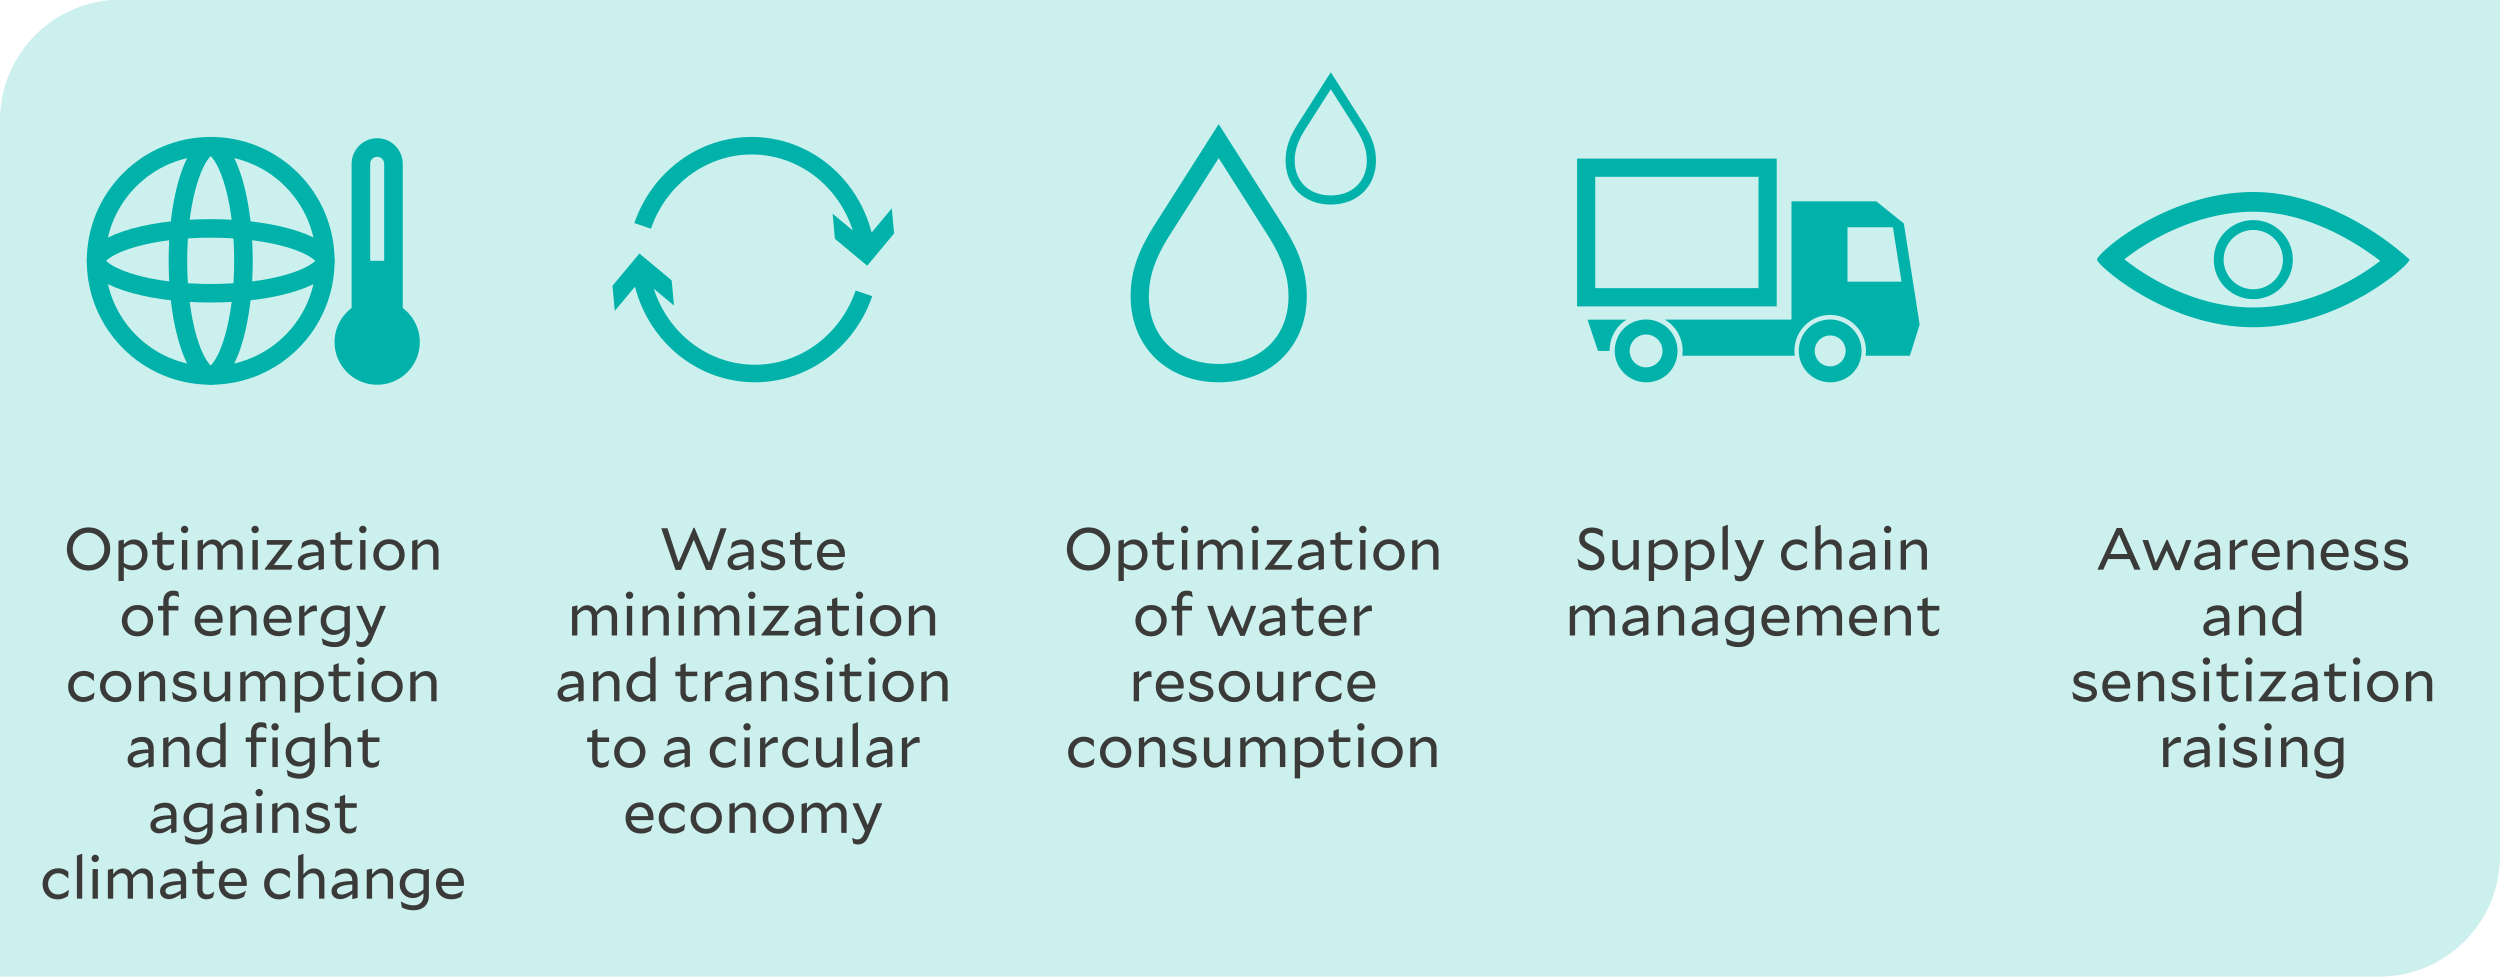 <svg xmlns="http://www.w3.org/2000/svg" viewBox="0 0 760 297"><path d="M36.705-.117H760V260.18c0 20.257-16.447 36.704-36.705 36.704H0V36.588C0 16.33 16.447-.117 36.705-.117z" fill="#ccf0ee"/><g fill="#00b2a9"><path d="M64.05 47.268c17.658 0 32.025 14.367 32.025 32.025 0 17.66-14.367 32.026-32.026 32.026-17.659 0-32.025-14.367-32.025-32.026 0-17.658 14.366-32.025 32.025-32.025m0-5.637c-20.8 0-37.662 16.862-37.662 37.662 0 20.801 16.862 37.663 37.662 37.663s37.663-16.862 37.663-37.663c0-20.8-16.862-37.662-37.663-37.662z"/><path d="M64.05 72.256c8.467 0 16.61 1.003 22.928 2.825 5.503 1.586 8.017 3.336 8.858 4.212-.841.877-3.355 2.627-8.858 4.213-6.318 1.822-14.46 2.825-22.929 2.825-8.468 0-16.61-1.003-22.929-2.825-5.502-1.586-8.016-3.336-8.857-4.213.841-.876 3.355-2.626 8.857-4.212 6.318-1.822 14.461-2.825 22.93-2.825m0-5.637c-20.801 0-37.663 5.674-37.663 12.674 0 7 16.862 12.675 37.662 12.675s37.663-5.674 37.663-12.675c0-7-16.862-12.674-37.663-12.674z"/><path d="M64.05 47.478c.868.799 2.655 3.287 4.277 8.852 1.844 6.321 2.86 14.477 2.86 22.963 0 8.487-1.016 16.643-2.86 22.964-1.622 5.565-3.408 8.053-4.278 8.852-.869-.799-2.655-3.287-4.278-8.852-1.843-6.321-2.858-14.477-2.858-22.964 0-8.486 1.015-16.642 2.858-22.963 1.623-5.565 3.41-8.053 4.278-8.852m0-5.847c-7.055 0-12.774 16.862-12.774 37.662 0 20.801 5.72 37.663 12.774 37.663 7.055 0 12.774-16.862 12.774-37.663 0-20.8-5.719-37.662-12.774-37.662zM114.663 47.67c1.113 0 2.044.872 2.12 1.984l.013.191v46.616l2.252 1.691a7.262 7.262 0 012.928 5.854c0 4.032-3.28 7.313-7.313 7.313-4.033 0-7.314-3.28-7.314-7.313a7.262 7.262 0 012.93-5.854l2.25-1.691V49.858l.014-.204a2.132 2.132 0 012.12-1.983m0-5.638c-4.112 0-7.47 3.197-7.744 7.24h-.027v44.372a12.93 12.93 0 00-5.18 10.36c0 7.153 5.798 12.951 12.95 12.951 7.153 0 12.951-5.798 12.951-12.95a12.93 12.93 0 00-5.18-10.36V49.271h-.026c-.275-4.042-3.632-7.239-7.744-7.239z"/><path d="M118.603 94.12V79.292h-7.457V94.12c-3.963 1.506-6.785 5.33-6.785 9.82 0 5.807 4.707 10.514 10.513 10.514 5.807 0 10.514-4.707 10.514-10.513 0-4.492-2.822-8.315-6.785-9.82z"/></g><g fill="#00b2a9" data-name="Ebene 3"><path d="M229.522 110.888c-14.139 0-26.378-9.458-30.772-23.117l6.132 5.107-.695-7.635-9.816-8.175-8.175 9.815.695 7.635 6.132-7.362c4.412 17.041 19.24 29.06 36.499 29.06 15.947 0 30.263-10.52 35.63-26.175l-5.042-1.725c-4.624 13.5-16.915 22.572-30.588 22.572zM228.478 46.959c14.139 0 26.378 9.458 30.772 23.117l-6.132-5.107.695 7.635 9.816 8.176 8.175-9.816-.695-7.635-6.132 7.363c-4.412-17.042-19.24-29.061-36.499-29.061-15.947 0-30.263 10.52-35.63 26.176l5.042 1.724c4.629-13.499 16.92-22.572 30.588-22.572z"/></g><g data-name="Ebene 16" fill="#00b2a9"><path d="M370.48 116.216c-7.559 0-14.393-2.594-19.234-7.303-4.842-4.71-7.539-11.416-7.539-18.823 0-7.093 2.08-13.438 6.961-21.207l19.812-31.149 19.816 31.164c4.896 7.774 6.961 14.113 6.961 21.207 0 7.406-2.677 14.088-7.538 18.822-4.861 4.734-11.676 7.29-19.24 7.29zm0-68.143l-15.117 23.762c-4.274 6.81-6.1 12.268-6.1 18.245 0 12.307 8.528 20.56 21.222 20.56 12.693 0 21.226-8.268 21.226-20.56 0-5.972-1.826-11.43-6.1-18.24L370.48 48.073zM404.556 62.191c-8.092 0-13.74-5.507-13.74-13.393 0-3.643 1.066-6.898 3.573-10.883l10.167-15.959 10.163 15.96c2.507 3.994 3.574 7.244 3.574 10.882 0 7.886-5.654 13.393-13.737 13.393zm0-35.07l-7.832 12.277c-2.203 3.506-3.143 6.32-3.143 9.4 0 6.364 4.406 10.618 10.966 10.618s10.96-4.27 10.96-10.618c0-3.075-.94-5.875-3.142-9.4l-7.809-12.277z"/></g><path d="M553.24 97.65a9.183 9.183 0 00-5.889 5.894 9.576 9.576 0 0012.168 12.155 9.179 9.179 0 005.885-5.894 9.576 9.576 0 00-12.163-12.155zm3.129 13.723a4.697 4.697 0 11.013 0h-.013zM482.614 97.176l3.168 9.514h3.54c-.007-1.235.18-2.464.554-3.642a10.725 10.725 0 014.625-5.872h-11.887zM497.28 97.65a9.179 9.179 0 00-5.885 5.894 9.576 9.576 0 0012.168 12.155 9.183 9.183 0 005.89-5.894A9.576 9.576 0 00497.28 97.65zm3.128 14.014a4.987 4.987 0 11.013 0h-.013zM540.119 93.153h-60.693V48.216h60.693v44.937zM484.951 87.6h49.643v-33.85h-49.643V87.6z" fill="#00b2a9"/><path d="M578.765 67.934l-8.37-6.73h-25.783v35.945h-38.515a10.975 10.975 0 015.322 11.002h34.203c-.85-5.941 3.278-11.447 9.22-12.297 5.94-.85 11.446 3.278 12.296 9.22.146 1.02.146 2.057 0 3.077h13.464l2.972-9.473-4.809-30.744zm-17.132 17.69V69.092h13.814l2.614 16.534h-16.428zM685 64.37c16.598 0 31.349 9.396 38.594 14.927-6.694 5.193-21.32 14.18-38.594 14.18-17.806 0-32.8-9.55-39.19-14.65 6.507-5.213 21.777-14.457 39.19-14.457m0-6c-26.234 0-47.5 18.55-47.5 20.554 0 1.682 21.266 20.553 47.5 20.553s47.5-18.87 47.5-20.553c0 0-21.266-20.554-47.5-20.554z" fill="#00b2a9"/><path d="M685 69.906c4.972 0 9.018 4.045 9.018 9.018S689.972 87.94 685 87.94s-9.018-4.045-9.018-9.017 4.046-9.018 9.018-9.018m0-3c-6.637 0-12.018 5.38-12.018 12.018S678.362 90.94 685 90.94s12.018-5.38 12.018-12.017-5.38-12.018-12.018-12.018z" fill="#00b2a9"/><g fill="#3a3a39"><path d="M26.906 173.438c-1.86 0-3.42-.63-4.68-1.89-1.26-1.26-1.89-2.808-1.89-4.644 0-1.847.637-3.404 1.91-4.67 1.27-1.266 2.836-1.899 4.696-1.899 1.848 0 3.403.63 4.662 1.89s1.891 2.807 1.891 4.643c0 1.849-.637 3.405-1.908 4.671-1.273 1.267-2.832 1.9-4.68 1.9zm-.035-11.484c-1.32 0-2.442.478-3.366 1.432-.925.954-1.386 2.115-1.386 3.482 0 1.393.461 2.566 1.386 3.52.924.954 2.058 1.43 3.401 1.43 1.32 0 2.451-.476 3.394-1.43.941-.954 1.413-2.116 1.413-3.484 0-1.38-.472-2.55-1.413-3.51-.943-.96-2.085-1.44-3.429-1.44zM44.853 168.507c0 1.38-.442 2.528-1.324 3.446s-1.947 1.377-3.195 1.377c-.48 0-.938-.078-1.377-.233a5.269 5.269 0 01-1.322-.72v4.248h-1.62v-12.223l1.62-.359v1.458c.504-.528 1-.91 1.493-1.144s1.032-.35 1.62-.35c1.152 0 2.124.429 2.916 1.287.792.857 1.189 1.929 1.189 3.213zm-1.674.126c0-.937-.274-1.698-.82-2.286s-1.227-.882-2.043-.882c-.467 0-.912.09-1.332.27s-.87.467-1.35.864v4.517c.408.265.807.46 1.197.585s.802.19 1.233.19c.9 0 1.644-.309 2.232-.927s.883-1.396.883-2.331zM52.952 171.026l-.36 1.729a3.271 3.271 0 01-.936.459 3.69 3.69 0 01-1.115.17c-.853 0-1.524-.263-2.017-.791s-.738-1.267-.738-2.214v-4.807h-1.53v-1.385h1.53v-2.016l1.603-.595v2.61h3.528v1.386h-3.528v4.735c0 .54.126.945.378 1.214.252.271.624.406 1.116.406.336 0 .672-.075 1.008-.226.336-.15.677-.38 1.026-.692l.035.017zM56.12 159.849c.313 0 .576.107.792.324.217.216.324.48.324.792 0 .311-.107.575-.324.792-.216.216-.48.323-.792.323-.311 0-.576-.107-.792-.323a1.08 1.08 0 01-.323-.792c0-.313.107-.576.323-.792.216-.217.48-.324.792-.324zm.81 13.338h-1.62v-9h1.62v9zM64.22 165.465c-.42 0-.82.116-1.198.35s-.818.633-1.322 1.198v6.174h-1.62v-8.785l1.62-.359v1.764c.48-.636.96-1.095 1.44-1.377s1.002-.423 1.566-.423c.66 0 1.232.174 1.719.521.486.349.843.84 1.071 1.477.527-.708 1.044-1.218 1.548-1.53a3.151 3.151 0 011.691-.468c.912 0 1.648.317 2.205.954.559.636.837 1.487.837 2.556v5.67H72.14v-5.508c0-.697-.168-1.24-.504-1.63s-.798-.584-1.386-.584c-.42 0-.825.12-1.215.36-.39.24-.83.642-1.323 1.205a.736.736 0 01.017.171v5.986h-1.62v-5.508c0-.697-.168-1.24-.504-1.63s-.797-.584-1.385-.584zM77.558 159.849c.312 0 .576.107.792.324.216.216.324.48.324.792 0 .311-.108.575-.324.792-.216.216-.48.323-.792.323-.312 0-.577-.107-.792-.323a1.08 1.08 0 01-.324-.792c0-.313.108-.576.324-.792.215-.217.48-.324.792-.324zm.81 13.338h-1.62v-9h1.62v9zM83.228 171.782h5.723l-.504 1.405h-7.884l-.09-.27 5.652-7.326h-5.021v-1.404h7.704l.07.251-5.65 7.344zM98.474 167.715v5.256l-1.62.36v-1.602c-.673.54-1.306.942-1.9 1.206s-1.173.395-1.737.395c-.792 0-1.434-.219-1.926-.656-.492-.439-.738-1.024-.738-1.755 0-1.032.516-1.797 1.549-2.296 1.03-.497 2.615-.759 4.752-.782v-.036c0-.744-.178-1.312-.532-1.701-.354-.39-.867-.585-1.539-.585-.504 0-1.023.108-1.556.324-.535.216-1.083.54-1.648.971l-.036-.017.342-1.818c.48-.325.981-.564 1.504-.72a5.706 5.706 0 011.646-.235c1.104 0 1.953.319 2.547.955s.892 1.547.892 2.736zm-6.283 3.132c0 .336.12.602.36.8s.57.297.99.297.9-.101 1.44-.305 1.164-.523 1.873-.954v-1.8c-1.561.095-2.728.303-3.501.62-.775.318-1.162.766-1.162 1.342zM107.13 171.026l-.359 1.729a3.271 3.271 0 01-.936.459 3.69 3.69 0 01-1.115.17c-.853 0-1.525-.263-2.017-.791s-.738-1.267-.738-2.214v-4.807h-1.53v-1.385h1.53v-2.016l1.602-.595v2.61h3.529v1.386h-3.529v4.735c0 .54.126.945.378 1.214.252.271.624.406 1.117.406.335 0 .671-.075 1.007-.226.336-.15.678-.38 1.027-.692l.035.017zM110.299 159.849c.312 0 .576.107.792.324.217.216.324.48.324.792 0 .311-.107.575-.324.792-.216.216-.48.323-.792.323-.312 0-.576-.107-.792-.323a1.08 1.08 0 01-.323-.792c0-.313.107-.576.323-.792.216-.217.48-.324.792-.324zm.81 13.338h-1.62v-9h1.62v9zM118.236 173.438c-1.38 0-2.513-.459-3.401-1.376-.889-.918-1.332-2.038-1.332-3.358 0-1.308.455-2.43 1.367-3.365.912-.937 2.046-1.404 3.402-1.404 1.392 0 2.53.453 3.412 1.359s1.323 2.024 1.323 3.356c0 1.32-.453 2.449-1.36 3.384-.906.937-2.043 1.404-3.41 1.404zm3.115-4.788c0-.935-.291-1.713-.873-2.33s-1.318-.927-2.206-.927c-.9 0-1.64.315-2.222.945s-.873 1.419-.873 2.366c0 .937.29 1.717.873 2.34s1.31.936 2.186.936c.9 0 1.645-.317 2.233-.954.588-.635.882-1.427.882-2.376zM129.685 165.465c-.47 0-.91.123-1.324.369s-.89.663-1.43 1.251v6.102h-1.62v-8.785l1.62-.359v1.836c.515-.66 1.025-1.137 1.529-1.432a3.263 3.263 0 011.674-.44c.948 0 1.713.317 2.296.954.58.636.873 1.487.873 2.556v5.67h-1.62v-5.508c0-.697-.178-1.24-.532-1.63-.354-.389-.843-.584-1.466-.584zM41.783 193.438c-1.38 0-2.513-.459-3.401-1.376-.889-.918-1.332-2.038-1.332-3.358 0-1.308.455-2.43 1.367-3.365.912-.937 2.046-1.404 3.402-1.404 1.392 0 2.53.453 3.411 1.359s1.324 2.024 1.324 3.356c0 1.32-.453 2.449-1.36 3.384-.906.937-2.043 1.404-3.41 1.404zm3.114-4.788c0-.935-.29-1.713-.873-2.33s-1.317-.927-2.205-.927c-.9 0-1.64.315-2.222.945s-.873 1.419-.873 2.366c0 .937.29 1.717.873 2.34s1.31.936 2.186.936c.9 0 1.645-.317 2.233-.954.588-.635.881-1.427.881-2.376zM54.24 184.187v1.385h-2.97v7.615h-1.62v-7.615h-1.603v-1.385h1.602v-1.422c0-.996.27-1.78.81-2.35.54-.57 1.278-.854 2.214-.854.288 0 .552.024.792.072s.486.132.738.252l.27 1.674-.035.017a4.59 4.59 0 00-.883-.404 2.597 2.597 0 00-.774-.117c-.468 0-.837.146-1.107.44-.27.295-.404.7-.404 1.216v1.476h2.97zM67.415 190.81l-.594 1.783a6.627 6.627 0 01-1.476.611c-.456.12-.954.18-1.494.18-1.428 0-2.562-.425-3.402-1.278-.84-.851-1.26-1.992-1.26-3.42 0-1.32.42-2.44 1.26-3.366.84-.924 1.884-1.385 3.132-1.385s2.244.434 2.988 1.304c.743.87 1.116 1.99 1.116 3.358a4.89 4.89 0 01-.054.72h-6.768c.12.816.46 1.452 1.017 1.908.558.456 1.275.683 2.151.683.528 0 1.083-.098 1.665-.297s1.143-.47 1.683-.818l.036.018zm-3.888-5.454c-.732 0-1.347.258-1.845.775-.498.515-.783 1.176-.855 1.98h5.22c-.072-.865-.33-1.54-.774-2.025-.444-.486-1.026-.73-1.746-.73zM74.38 185.465c-.468 0-.908.123-1.322.369s-.891.663-1.431 1.251v6.102h-1.62v-8.785l1.62-.359v1.836c.516-.66 1.025-1.137 1.53-1.432a3.263 3.263 0 011.673-.44c.948 0 1.713.317 2.296.954.581.636.873 1.487.873 2.556v5.67h-1.62v-5.508c0-.697-.178-1.24-.531-1.63-.355-.389-.844-.584-1.467-.584zM88.349 190.81l-.594 1.783a6.627 6.627 0 01-1.477.611c-.456.12-.954.18-1.494.18-1.428 0-2.561-.425-3.401-1.278-.84-.851-1.26-1.992-1.26-3.42 0-1.32.42-2.44 1.26-3.366.84-.924 1.884-1.385 3.132-1.385s2.244.434 2.988 1.304c.743.87 1.115 1.99 1.115 3.358a4.89 4.89 0 01-.054.72h-6.767c.119.816.459 1.452 1.016 1.908.56.456 1.276.683 2.152.683.527 0 1.083-.098 1.665-.297s1.142-.47 1.683-.818l.036.018zm-3.888-5.454c-.732 0-1.348.258-1.846.775-.498.515-.782 1.176-.854 1.98h5.22c-.073-.865-.33-1.54-.774-2.025-.444-.486-1.026-.73-1.746-.73zM95.908 185.77c-.528 0-1.047.126-1.556.378-.511.252-1.108.678-1.791 1.279v5.76h-1.62v-8.785l1.62-.359v2.285c.743-.924 1.328-1.535 1.754-1.836a2.345 2.345 0 011.656-.431c.078.011.177.03.298.053l.126 1.71a1.338 1.338 0 00-.244-.045 3.253 3.253 0 00-.243-.008zM106.349 184.187v8.135c0 1.368-.418 2.443-1.251 3.223-.835.78-1.972 1.17-3.411 1.17-.613 0-1.207-.067-1.783-.198s-1.158-.342-1.746-.63l-.342-1.819.037-.017c.72.407 1.388.704 2.006.89a6.57 6.57 0 001.899.28c.888 0 1.602-.261 2.142-.784s.81-1.227.81-2.115v-.81c-.54.529-1.068.91-1.584 1.143a3.957 3.957 0 01-1.656.352c-1.152 0-2.103-.403-2.853-1.206s-1.125-1.824-1.125-3.06c0-1.369.477-2.494 1.43-3.376s2.128-1.322 3.52-1.322c.408 0 .81.042 1.206.126.396.084.822.222 1.278.414l1.206-.396h.217zm-3.87 1.242c-.949 0-1.738.305-2.368.918s-.945 1.38-.945 2.303c0 .876.258 1.584.774 2.124s1.188.811 2.016.811a3.39 3.39 0 001.34-.28c.44-.186.91-.489 1.414-.909v-4.463c-.396-.168-.773-.294-1.134-.378s-.726-.126-1.097-.126zM117.347 184.187l-4.177 10.007c-.348.84-.786 1.47-1.314 1.891-.528.42-1.14.63-1.835.63-.265 0-.523-.028-.775-.081a3.108 3.108 0 01-.737-.262l-.324-1.655.036-.019c.288.168.551.291.792.37.239.078.49.117.756.117.431 0 .8-.123 1.106-.37.307-.246.573-.632.802-1.16l.414-.972-3.817-8.496h1.8l2.844 6.641 2.664-6.641h1.765zM28.733 210.505l-.288 1.872a6.091 6.091 0 01-1.529.765 5.098 5.098 0 01-1.603.26c-1.356 0-2.46-.437-3.311-1.313-.853-.876-1.278-2.004-1.278-3.385 0-1.344.453-2.469 1.359-3.375.905-.905 2.049-1.358 3.429-1.358.6 0 1.145.087 1.637.26s.955.448 1.386.82v1.998H28.5c-.54-.552-1.054-.954-1.54-1.206a3.196 3.196 0 00-1.484-.378c-.876 0-1.609.311-2.197.935s-.882 1.386-.882 2.287c0 .935.28 1.707.837 2.313.559.605 1.276.908 2.152.908.527 0 1.086-.129 1.674-.387s1.133-.602 1.637-1.035l.036.019zM35.142 213.438c-1.38 0-2.514-.459-3.402-1.376-.888-.918-1.332-2.038-1.332-3.358 0-1.308.455-2.43 1.367-3.365.913-.937 2.046-1.404 3.403-1.404 1.391 0 2.529.453 3.41 1.359s1.324 2.024 1.324 3.356c0 1.32-.453 2.449-1.36 3.384-.906.937-2.042 1.404-3.41 1.404zm3.114-4.788c0-.935-.291-1.713-.873-2.33s-1.318-.927-2.205-.927c-.9 0-1.64.315-2.223.945s-.873 1.419-.873 2.366c0 .937.291 1.717.873 2.34s1.31.936 2.187.936c.9 0 1.644-.317 2.232-.954.588-.635.882-1.427.882-2.376zM46.59 205.465c-.469 0-.91.123-1.323.369s-.891.663-1.431 1.251v6.102h-1.62v-8.785l1.62-.359v1.836c.516-.66 1.025-1.137 1.53-1.432a3.263 3.263 0 011.673-.44c.948 0 1.713.317 2.296.954.581.636.873 1.487.873 2.556v5.67h-1.62v-5.508c0-.697-.178-1.24-.531-1.63-.355-.389-.844-.584-1.467-.584zM56.615 207.93c1.189.277 2.014.625 2.476 1.045s.692.996.692 1.727c0 .78-.339 1.423-1.016 1.927s-1.545.756-2.601.756c-.637 0-1.242-.09-1.818-.27a6.762 6.762 0 01-1.71-.829l-.342-1.962.036-.017c.672.528 1.35.93 2.033 1.206.685.276 1.344.414 1.98.414.54 0 .988-.106 1.342-.316s.53-.482.53-.818c0-.36-.164-.643-.494-.847s-.982-.42-1.953-.647c-1.165-.277-1.974-.618-2.43-1.027s-.685-.94-.685-1.601c0-.792.327-1.438.982-1.936.653-.498 1.497-.747 2.529-.747.504 0 1.008.073 1.512.216.504.145.983.349 1.44.612v1.729h-.036a8.137 8.137 0 00-1.63-.82c-.521-.185-1.01-.279-1.467-.279-.54 0-.968.097-1.287.288-.317.193-.476.445-.476.756 0 .336.162.604.486.802.323.197.96.411 1.907.639zM69.99 213.187h-1.638v-1.693c-.516.66-1.026 1.138-1.53 1.432s-1.062.44-1.675.44c-.947 0-1.712-.317-2.294-.954-.582-.636-.874-1.487-.874-2.556v-5.67h1.64v5.508c0 .697.176 1.24.53 1.63.354.39.843.584 1.467.584.456 0 .89-.123 1.305-.369.414-.245.89-.662 1.43-1.25v-6.102h1.64v9zM77.172 205.465c-.42 0-.82.116-1.197.35s-.819.633-1.323 1.198v6.174h-1.62v-8.785l1.62-.359v1.764c.48-.636.96-1.095 1.44-1.377s1.002-.423 1.566-.423c.66 0 1.233.174 1.719.521.486.349.843.84 1.071 1.477.528-.708 1.044-1.218 1.548-1.53a3.151 3.151 0 011.692-.468c.912 0 1.647.317 2.205.954.558.636.836 1.487.836 2.556v5.67h-1.637v-5.508c0-.697-.168-1.24-.504-1.63s-.798-.584-1.386-.584c-.42 0-.825.12-1.215.36-.39.24-.83.642-1.323 1.205a.736.736 0 01.018.171v5.986h-1.62v-5.508c0-.697-.168-1.24-.504-1.63s-.798-.584-1.386-.584zM98.448 208.507c0 1.38-.441 2.528-1.323 3.446s-1.947 1.377-3.195 1.377c-.48 0-.939-.078-1.377-.233a5.269 5.269 0 01-1.323-.72v4.248h-1.62v-12.223l1.62-.359v1.458c.504-.528 1.001-.91 1.494-1.144s1.032-.35 1.62-.35c1.152 0 2.124.429 2.916 1.287.792.857 1.188 1.929 1.188 3.213zm-1.674.126c0-.937-.273-1.698-.819-2.286s-1.227-.882-2.043-.882c-.468 0-.912.09-1.332.27s-.87.467-1.35.864v4.517c.408.265.807.46 1.197.585s.802.19 1.233.19c.9 0 1.644-.309 2.232-.927s.882-1.396.882-2.331zM106.548 211.026l-.36 1.729a3.271 3.271 0 01-.936.459 3.69 3.69 0 01-1.115.17c-.853 0-1.525-.263-2.017-.791s-.738-1.267-.738-2.214v-4.807h-1.53v-1.385h1.53v-2.016l1.602-.595v2.61h3.529v1.386h-3.529v4.735c0 .54.126.945.378 1.214.252.271.624.406 1.117.406.335 0 .671-.075 1.007-.226.336-.15.678-.38 1.027-.692l.035.017zM109.716 199.849c.312 0 .576.107.792.324.217.216.324.48.324.792 0 .311-.107.575-.324.792-.216.216-.48.323-.792.323-.312 0-.576-.107-.792-.323a1.08 1.08 0 01-.323-.792c0-.313.107-.576.323-.792.216-.217.48-.324.792-.324zm.81 13.338h-1.62v-9h1.62v9zM117.653 213.438c-1.38 0-2.513-.459-3.401-1.376-.889-.918-1.332-2.038-1.332-3.358 0-1.308.455-2.43 1.367-3.365.912-.937 2.046-1.404 3.402-1.404 1.392 0 2.53.453 3.412 1.359s1.323 2.024 1.323 3.356c0 1.32-.453 2.449-1.36 3.384-.906.937-2.043 1.404-3.41 1.404zm3.115-4.788c0-.935-.291-1.713-.873-2.33s-1.318-.927-2.206-.927c-.9 0-1.64.315-2.222.945s-.873 1.419-.873 2.366c0 .937.29 1.717.873 2.34s1.31.936 2.186.936c.9 0 1.645-.317 2.233-.954.588-.635.882-1.427.882-2.376zM129.102 205.465c-.47 0-.91.123-1.324.369s-.89.663-1.43 1.251v6.102h-1.62v-8.785l1.62-.359v1.836c.515-.66 1.025-1.137 1.529-1.432a3.263 3.263 0 011.674-.44c.948 0 1.713.317 2.296.954.58.636.873 1.487.873 2.556v5.67h-1.62v-5.508c0-.697-.178-1.24-.532-1.63-.354-.389-.843-.584-1.466-.584zM46.725 227.715v5.256l-1.62.36v-1.602c-.673.54-1.306.942-1.9 1.206s-1.173.395-1.737.395c-.792 0-1.434-.219-1.926-.656-.492-.439-.738-1.024-.738-1.755 0-1.032.516-1.797 1.549-2.296 1.03-.497 2.615-.759 4.751-.782v-.036c0-.744-.177-1.312-.53-1.701-.355-.39-.868-.585-1.54-.585-.504 0-1.023.108-1.556.324-.535.216-1.083.54-1.648.971l-.036-.017.342-1.818c.48-.325.981-.564 1.504-.72a5.706 5.706 0 011.646-.235c1.104 0 1.953.319 2.547.955s.892 1.547.892 2.736zm-6.283 3.132c0 .336.12.602.36.8s.57.297.99.297.9-.101 1.44-.305 1.164-.523 1.872-.954v-1.8c-1.56.095-2.727.303-3.5.62-.775.318-1.162.766-1.162 1.342zM53.979 225.465c-.47 0-.91.123-1.324.369s-.89.663-1.43 1.251v6.102h-1.62v-8.785l1.62-.359v1.836c.515-.66 1.025-1.137 1.529-1.432a3.263 3.263 0 011.674-.44c.948 0 1.713.317 2.296.954.58.636.873 1.487.873 2.556v5.67h-1.62v-5.508c0-.697-.178-1.24-.532-1.63-.354-.389-.843-.584-1.466-.584zM68.595 233.187h-1.639v-1.296c-.516.515-1.017.89-1.503 1.125a3.658 3.658 0 01-1.61.35c-1.153 0-2.124-.429-2.916-1.287-.792-.857-1.189-1.929-1.189-3.213 0-1.38.444-2.528 1.332-3.446.888-.918 1.956-1.377 3.204-1.377.468 0 .921.074 1.359.225.438.15.879.386 1.323.71v-4.86l1.639-.594v13.663zm-4.051-7.705c-.9 0-1.647.306-2.24.918-.595.613-.892 1.393-.892 2.34 0 .925.274 1.684.82 2.278s1.226.89 2.042.89c.468 0 .913-.09 1.332-.27s.87-.467 1.35-.864v-4.536a5.233 5.233 0 00-1.206-.576 4.047 4.047 0 00-1.206-.18zM80.906 224.187v1.385h-2.97v7.615h-1.62v-7.615h-1.602v-1.385h1.602v-1.422c0-.996.27-1.78.81-2.35.54-.57 1.278-.854 2.214-.854.288 0 .552.024.792.072s.486.132.738.252l.27 1.674-.036.017a4.59 4.59 0 00-.882-.404 2.597 2.597 0 00-.774-.117c-.468 0-.837.146-1.107.44-.27.295-.404.7-.404 1.216v1.476h2.97zm2.718-4.338c.313 0 .576.107.792.324.216.216.324.48.324.792 0 .311-.108.575-.324.792-.216.216-.48.323-.792.323s-.576-.107-.792-.323a1.08 1.08 0 01-.324-.792c0-.313.108-.576.324-.792.216-.217.48-.324.792-.324zm.81 13.338h-1.62v-9h1.62v9zM95.702 224.187v8.135c0 1.368-.418 2.443-1.25 3.223-.836.78-1.973 1.17-3.412 1.17-.612 0-1.206-.067-1.782-.198s-1.158-.342-1.746-.63l-.342-1.819.036-.017c.72.407 1.389.704 2.007.89a6.57 6.57 0 001.898.28c.889 0 1.603-.261 2.143-.784s.81-1.227.81-2.115v-.81c-.54.529-1.069.91-1.585 1.143a3.957 3.957 0 01-1.656.352c-1.151 0-2.102-.403-2.852-1.206s-1.125-1.824-1.125-3.06c0-1.369.476-2.494 1.43-3.376s2.127-1.322 3.52-1.322c.407 0 .81.042 1.206.126.395.084.821.222 1.277.414l1.206-.396h.217zm-3.87 1.242c-.948 0-1.737.305-2.367.918s-.945 1.38-.945 2.303c0 .876.257 1.584.774 2.124.516.54 1.187.811 2.016.811a3.39 3.39 0 001.34-.28c.439-.186.91-.489 1.413-.909v-4.463c-.395-.168-.773-.294-1.133-.378s-.727-.126-1.098-.126zM103.118 225.465c-.469 0-.909.123-1.323.369s-.89.663-1.43 1.251v6.102h-1.62v-13.069l1.62-.594v6.355c.515-.66 1.025-1.137 1.529-1.432a3.263 3.263 0 011.673-.44c.949 0 1.713.317 2.296.954.581.636.873 1.487.873 2.556v5.67h-1.62v-5.508c0-.697-.178-1.24-.531-1.63-.355-.389-.844-.584-1.467-.584zM115.394 231.026l-.36 1.729a3.271 3.271 0 01-.936.459 3.69 3.69 0 01-1.116.17c-.852 0-1.524-.263-2.016-.791s-.738-1.267-.738-2.214v-4.807h-1.53v-1.385h1.53v-2.016l1.602-.595v2.61h3.528v1.386h-3.528v4.735c0 .54.126.945.378 1.214.252.271.624.406 1.116.406.336 0 .672-.075 1.008-.226.336-.15.678-.38 1.026-.692l.036.017zM53.646 247.715v5.256l-1.62.36v-1.602c-.672.54-1.305.942-1.899 1.206s-1.173.395-1.737.395c-.792 0-1.434-.219-1.926-.656-.492-.439-.738-1.024-.738-1.755 0-1.032.516-1.797 1.548-2.296 1.032-.497 2.616-.759 4.752-.782v-.036c0-.744-.177-1.312-.53-1.701-.355-.39-.868-.585-1.54-.585-.504 0-1.023.108-1.557.324-.534.216-1.083.54-1.647.971l-.036-.017.342-1.818c.48-.325.981-.564 1.504-.72a5.706 5.706 0 011.646-.235c1.104 0 1.953.319 2.547.955s.891 1.547.891 2.736zm-6.282 3.132c0 .336.12.602.36.8s.57.297.99.297.9-.101 1.44-.305 1.163-.523 1.872-.954v-1.8c-1.56.095-2.727.303-3.5.62-.775.318-1.162.766-1.162 1.342zM64.645 244.187v8.135c0 1.368-.418 2.443-1.251 3.223-.835.78-1.972 1.17-3.412 1.17-.612 0-1.206-.067-1.782-.198s-1.158-.342-1.746-.63l-.342-1.819.036-.017c.72.407 1.39.704 2.007.89a6.57 6.57 0 001.899.28c.888 0 1.602-.261 2.142-.784s.81-1.227.81-2.115v-.81c-.54.529-1.069.91-1.584 1.143a3.957 3.957 0 01-1.656.352c-1.152 0-2.103-.403-2.853-1.206s-1.125-1.824-1.125-3.06c0-1.369.477-2.494 1.43-3.376s2.128-1.322 3.52-1.322c.408 0 .81.042 1.206.126.396.084.822.222 1.278.414l1.206-.396h.217zm-3.87 1.242c-.949 0-1.738.305-2.368.918s-.945 1.38-.945 2.303c0 .876.258 1.584.774 2.124s1.188.811 2.016.811a3.39 3.39 0 001.34-.28c.44-.186.91-.489 1.414-.909v-4.463c-.396-.168-.774-.294-1.134-.378s-.726-.126-1.098-.126zM75.013 247.715v5.256l-1.62.36v-1.602c-.673.54-1.306.942-1.9 1.206s-1.173.395-1.737.395c-.792 0-1.434-.219-1.926-.656-.492-.439-.738-1.024-.738-1.755 0-1.032.516-1.797 1.549-2.296 1.03-.497 2.615-.759 4.752-.782v-.036c0-.744-.178-1.312-.532-1.701-.354-.39-.867-.585-1.539-.585-.504 0-1.023.108-1.556.324-.535.216-1.083.54-1.648.971l-.036-.017.342-1.818c.48-.325.981-.564 1.504-.72a5.706 5.706 0 011.646-.235c1.104 0 1.953.319 2.547.955s.892 1.547.892 2.736zm-6.283 3.132c0 .336.12.602.36.8s.57.297.99.297.9-.101 1.44-.305 1.164-.523 1.873-.954v-1.8c-1.561.095-2.728.303-3.501.62-.775.318-1.162.766-1.162 1.342zM78.792 239.849c.312 0 .576.107.792.324.217.216.324.48.324.792 0 .311-.107.575-.324.792-.216.216-.48.323-.792.323-.312 0-.576-.107-.792-.323a1.08 1.08 0 01-.323-.792c0-.313.107-.576.323-.792.216-.217.48-.324.792-.324zm.81 13.338h-1.62v-9h1.62v9zM87.126 245.465c-.469 0-.91.123-1.323.369s-.89.663-1.43 1.251v6.102h-1.621v-8.785l1.62-.359v1.836c.516-.66 1.025-1.137 1.53-1.432a3.263 3.263 0 011.673-.44c.948 0 1.713.317 2.296.954.581.636.873 1.487.873 2.556v5.67h-1.62v-5.508c0-.697-.178-1.24-.531-1.63-.355-.389-.844-.584-1.467-.584zM97.151 247.93c1.189.277 2.014.625 2.476 1.045s.692.996.692 1.727c0 .78-.339 1.423-1.016 1.927s-1.545.756-2.6.756c-.638 0-1.243-.09-1.82-.27a6.762 6.762 0 01-1.71-.829l-.341-1.962.036-.017c.672.528 1.35.93 2.033 1.206.685.276 1.344.414 1.98.414.54 0 .988-.106 1.342-.316s.53-.482.53-.818c0-.36-.164-.643-.494-.847s-.982-.42-1.953-.647c-1.164-.277-1.974-.618-2.43-1.027s-.685-.94-.685-1.601c0-.792.328-1.438.982-1.936.653-.498 1.497-.747 2.53-.747.503 0 1.007.073 1.51.216.505.145.984.349 1.44.612v1.729h-.035a8.137 8.137 0 00-1.63-.82c-.521-.185-1.01-.279-1.467-.279-.54 0-.968.097-1.287.288-.317.193-.476.445-.476.756 0 .336.162.604.486.802.323.197.96.411 1.907.639zM108.474 251.026l-.36 1.729a3.271 3.271 0 01-.936.459 3.69 3.69 0 01-1.115.17c-.853 0-1.525-.263-2.017-.791s-.738-1.267-.738-2.214v-4.807h-1.53v-1.385h1.53v-2.016l1.602-.595v2.61h3.528v1.386h-3.528v4.735c0 .54.126.945.378 1.214.252.271.624.406 1.116.406.336 0 .672-.075 1.008-.226.336-.15.678-.38 1.026-.692l.036.017zM20.967 270.505l-.288 1.872a6.091 6.091 0 01-1.53.765 5.098 5.098 0 01-1.602.26c-1.357 0-2.46-.437-3.312-1.313-.852-.876-1.278-2.004-1.278-3.385 0-1.344.453-2.469 1.36-3.375.905-.905 2.048-1.358 3.428-1.358.6 0 1.146.087 1.638.26s.954.448 1.386.82v1.998h-.036c-.54-.552-1.053-.954-1.539-1.206a3.196 3.196 0 00-1.485-.378c-.876 0-1.608.311-2.196.935s-.882 1.386-.882 2.287c0 .935.28 1.707.837 2.313.558.605 1.275.908 2.151.908.527 0 1.086-.129 1.674-.387s1.134-.602 1.638-1.035l.036.019zM24.999 273.187h-1.62v-13.069l1.62-.594v13.663zM28.94 259.849c.313 0 .577.107.792.324.217.216.325.48.325.792 0 .311-.108.575-.325.792-.215.216-.48.323-.792.323-.311 0-.576-.107-.792-.323a1.08 1.08 0 01-.323-.792c0-.313.108-.576.323-.792.216-.217.48-.324.792-.324zm.811 13.338h-1.62v-9h1.62v9zM36.932 265.465c-.42 0-.82.116-1.198.35s-.818.633-1.322 1.198v6.174h-1.62v-8.785l1.62-.359v1.764c.48-.636.96-1.095 1.44-1.377s1.002-.423 1.566-.423c.66 0 1.232.174 1.719.521.486.349.842.84 1.071 1.477.527-.708 1.044-1.218 1.548-1.53a3.151 3.151 0 011.691-.468c.912 0 1.648.317 2.205.954.559.636.837 1.487.837 2.556v5.67h-1.637v-5.508c0-.697-.168-1.24-.504-1.63s-.798-.584-1.386-.584c-.42 0-.825.12-1.215.36-.39.24-.831.642-1.323 1.205a.736.736 0 01.017.171v5.986h-1.62v-5.508c0-.697-.168-1.24-.504-1.63s-.797-.584-1.385-.584zM56.589 267.715v5.256l-1.62.36v-1.602c-.673.54-1.306.942-1.9 1.206s-1.173.395-1.737.395c-.792 0-1.434-.219-1.926-.656-.492-.439-.738-1.024-.738-1.755 0-1.032.517-1.797 1.549-2.296 1.031-.497 2.615-.759 4.752-.782v-.036c0-.744-.178-1.312-.532-1.701-.354-.39-.867-.585-1.539-.585-.503 0-1.023.108-1.556.324-.534.216-1.083.54-1.648.971l-.036-.017.342-1.818c.48-.325.981-.564 1.504-.72a5.706 5.706 0 011.646-.235c1.104 0 1.954.319 2.547.955s.892 1.547.892 2.736zm-6.282 3.132c0 .336.119.602.359.8s.57.297.99.297.9-.101 1.44-.305 1.164-.523 1.873-.954v-1.8c-1.56.095-2.728.303-3.501.62-.775.318-1.161.766-1.161 1.342zM65.138 271.026l-.36 1.729a3.271 3.271 0 01-.936.459 3.69 3.69 0 01-1.115.17c-.853 0-1.525-.263-2.017-.791s-.738-1.267-.738-2.214v-4.807h-1.53v-1.385h1.53v-2.016l1.602-.595v2.61h3.529v1.386h-3.529v4.735c0 .54.126.945.378 1.214.252.271.624.406 1.116.406.336 0 .672-.075 1.008-.226.336-.15.678-.38 1.027-.692l.035.017zM74.768 270.81l-.594 1.783a6.627 6.627 0 01-1.477.611c-.456.12-.954.18-1.494.18-1.428 0-2.561-.425-3.401-1.278-.84-.851-1.26-1.992-1.26-3.42 0-1.32.42-2.44 1.26-3.366.84-.924 1.884-1.385 3.132-1.385s2.244.434 2.988 1.304c.743.87 1.115 1.99 1.115 3.358a4.89 4.89 0 01-.054.72h-6.767c.119.816.459 1.452 1.016 1.908.559.456 1.276.683 2.152.683.527 0 1.083-.098 1.665-.297s1.142-.47 1.682-.818l.037.018zm-3.888-5.454c-.733 0-1.348.258-1.846.775-.498.515-.782 1.176-.854 1.98h5.22c-.073-.865-.33-1.54-.774-2.025-.444-.486-1.026-.73-1.746-.73zM88.303 270.505l-.288 1.872a6.091 6.091 0 01-1.53.765 5.098 5.098 0 01-1.602.26c-1.357 0-2.46-.437-3.312-1.313-.852-.876-1.278-2.004-1.278-3.385 0-1.344.453-2.469 1.36-3.375.905-.905 2.048-1.358 3.428-1.358.6 0 1.146.087 1.638.26s.954.448 1.385.82v1.998h-.035c-.54-.552-1.053-.954-1.539-1.206a3.196 3.196 0 00-1.485-.378c-.876 0-1.608.311-2.196.935s-.882 1.386-.882 2.287c0 .935.28 1.707.837 2.313.558.605 1.275.908 2.151.908.527 0 1.086-.129 1.674-.387s1.134-.602 1.638-1.035l.036.019zM95 265.465c-.469 0-.91.123-1.323.369s-.89.663-1.43 1.251v6.102h-1.621v-13.069l1.62-.594v6.355c.516-.66 1.025-1.137 1.53-1.432a3.263 3.263 0 011.673-.44c.948 0 1.713.317 2.296.954.581.636.873 1.487.873 2.556v5.67h-1.62v-5.508c0-.697-.178-1.24-.531-1.63-.355-.389-.844-.584-1.467-.584zM108.716 267.715v5.256l-1.62.36v-1.602c-.673.54-1.306.942-1.9 1.206s-1.173.395-1.737.395c-.792 0-1.434-.219-1.926-.656-.492-.439-.738-1.024-.738-1.755 0-1.032.517-1.797 1.549-2.296 1.031-.497 2.615-.759 4.752-.782v-.036c0-.744-.178-1.312-.532-1.701-.354-.39-.867-.585-1.539-.585-.504 0-1.023.108-1.556.324-.534.216-1.083.54-1.648.971l-.036-.017.342-1.818c.48-.325.981-.564 1.504-.72a5.706 5.706 0 011.646-.235c1.104 0 1.953.319 2.547.955s.892 1.547.892 2.736zm-6.282 3.132c0 .336.119.602.359.8s.57.297.99.297.9-.101 1.44-.305 1.164-.523 1.873-.954v-1.8c-1.56.095-2.728.303-3.501.62-.775.318-1.161.766-1.161 1.342zM115.861 265.465c-.468 0-.909.123-1.323.369s-.89.663-1.43 1.251v6.102h-1.62v-8.785l1.62-.359v1.836c.515-.66 1.025-1.137 1.529-1.432a3.263 3.263 0 011.674-.44c.948 0 1.712.317 2.295.954.582.636.873 1.487.873 2.556v5.67h-1.62v-5.508c0-.697-.177-1.24-.53-1.63-.355-.389-.845-.584-1.468-.584zM130.37 264.187v8.135c0 1.368-.418 2.443-1.25 3.223-.836.78-1.973 1.17-3.412 1.17-.612 0-1.206-.067-1.782-.198s-1.158-.342-1.746-.63l-.342-1.819.036-.017c.72.407 1.389.704 2.007.89a6.57 6.57 0 001.898.28c.889 0 1.603-.261 2.143-.784s.81-1.227.81-2.115v-.81c-.54.529-1.069.91-1.585 1.143a3.957 3.957 0 01-1.656.352c-1.151 0-2.102-.403-2.852-1.206s-1.125-1.824-1.125-3.06c0-1.369.476-2.494 1.43-3.376s2.127-1.322 3.52-1.322c.407 0 .81.042 1.206.126.395.084.821.222 1.277.414l1.206-.396h.217zm-3.87 1.242c-.948 0-1.737.305-2.367.918s-.945 1.38-.945 2.303c0 .876.257 1.584.774 2.124.516.54 1.187.811 2.016.811a3.39 3.39 0 001.34-.28c.439-.186.91-.489 1.413-.909v-4.463c-.395-.168-.773-.294-1.133-.378s-.727-.126-1.098-.126zM140.773 270.81l-.593 1.783a6.627 6.627 0 01-1.477.611c-.456.12-.954.18-1.494.18-1.428 0-2.562-.425-3.401-1.278-.84-.851-1.26-1.992-1.26-3.42 0-1.32.42-2.44 1.26-3.366.84-.924 1.883-1.385 3.131-1.385s2.245.434 2.989 1.304c.743.87 1.115 1.99 1.115 3.358a4.89 4.89 0 01-.054.72h-6.767c.119.816.459 1.452 1.016 1.908.559.456 1.276.683 2.152.683.527 0 1.083-.098 1.665-.297s1.142-.47 1.682-.818l.036.018zm-3.887-5.454c-.733 0-1.348.258-1.846.775-.498.515-.782 1.176-.854 1.98h5.22c-.073-.865-.33-1.54-.774-2.025-.445-.486-1.027-.73-1.746-.73z"/><g><path d="M219.056 160.587h1.836l-4.537 12.672h-1.692l-3.743-9.162-3.889 9.162h-1.674l-4.337-12.672h1.89l3.384 10.403 4.535-10.548h.307l4.391 10.548 3.529-10.403zM229.118 167.715v5.256l-1.62.36v-1.602c-.673.54-1.306.942-1.9 1.206s-1.172.395-1.737.395c-.792 0-1.433-.219-1.925-.656-.493-.439-.739-1.024-.739-1.755 0-1.032.517-1.797 1.55-2.296 1.03-.497 2.614-.759 4.751-.782v-.036c0-.744-.178-1.312-.531-1.701-.355-.39-.867-.585-1.54-.585-.503 0-1.023.108-1.556.324-.534.216-1.083.54-1.647.971l-.036-.017.341-1.818c.48-.325.982-.564 1.504-.72a5.706 5.706 0 011.647-.235c1.103 0 1.953.319 2.547.955s.891 1.547.891 2.736zm-6.282 3.132c0 .336.12.602.36.8s.57.297.99.297.9-.101 1.44-.305 1.163-.523 1.872-.954v-1.8c-1.56.095-2.727.303-3.5.62-.775.318-1.162.766-1.162 1.342zM235.525 167.93c1.189.277 2.014.625 2.476 1.045s.692.996.692 1.727c0 .78-.339 1.423-1.016 1.927s-1.545.756-2.6.756c-.638 0-1.243-.09-1.82-.27a6.762 6.762 0 01-1.71-.829l-.34-1.962.035-.017c.672.528 1.35.93 2.033 1.206.685.276 1.344.414 1.98.414.54 0 .988-.106 1.342-.316s.53-.482.53-.818c0-.36-.164-.643-.494-.847s-.982-.42-1.953-.647c-1.164-.277-1.974-.618-2.43-1.027s-.685-.94-.685-1.601c0-.792.328-1.438.982-1.936.653-.498 1.497-.747 2.53-.747.503 0 1.007.073 1.51.216.505.145.984.349 1.44.612v1.729h-.035a8.137 8.137 0 00-1.63-.82c-.521-.185-1.01-.279-1.466-.279-.54 0-.97.097-1.288.288-.317.193-.476.445-.476.756 0 .336.162.604.486.802.323.197.96.411 1.907.639zM246.848 171.026l-.36 1.729a3.271 3.271 0 01-.936.459 3.69 3.69 0 01-1.115.17c-.853 0-1.525-.263-2.017-.791s-.738-1.267-.738-2.214v-4.807h-1.53v-1.385h1.53v-2.016l1.602-.595v2.61h3.529v1.386h-3.529v4.735c0 .54.126.945.378 1.214.252.271.624.406 1.116.406.336 0 .672-.075 1.008-.226.336-.15.678-.38 1.026-.692l.036.017zM256.586 170.81l-.594 1.783a6.627 6.627 0 01-1.476.611c-.456.12-.954.18-1.495.18-1.427 0-2.561-.425-3.4-1.278-.84-.851-1.26-1.992-1.26-3.42 0-1.32.42-2.44 1.26-3.366.839-.924 1.883-1.385 3.131-1.385s2.244.434 2.988 1.304c.743.87 1.115 1.99 1.115 3.358a4.89 4.89 0 01-.053.72h-6.768c.12.816.46 1.452 1.017 1.908.558.456 1.275.683 2.151.683.527 0 1.083-.098 1.665-.297s1.143-.47 1.683-.818l.036.018zm-3.888-5.454c-.732 0-1.347.258-1.845.775-.499.515-.783 1.176-.855 1.98h5.22c-.072-.865-.33-1.54-.774-2.025-.444-.486-1.026-.73-1.746-.73zM178.034 185.465c-.42 0-.82.116-1.197.35s-.818.633-1.322 1.198v6.174h-1.62v-8.785l1.62-.359v1.764c.48-.636.96-1.095 1.44-1.377s1.001-.423 1.566-.423c.659 0 1.232.174 1.718.521.487.349.843.84 1.072 1.477.527-.708 1.043-1.218 1.547-1.53a3.151 3.151 0 011.692-.468c.912 0 1.647.317 2.205.954.558.636.837 1.487.837 2.556v5.67h-1.638v-5.508c0-.697-.168-1.24-.504-1.63s-.798-.584-1.386-.584c-.42 0-.825.12-1.214.36-.391.24-.831.642-1.324 1.205a.736.736 0 01.018.171v5.986h-1.62v-5.508c0-.697-.168-1.24-.504-1.63s-.798-.584-1.386-.584zM191.372 179.849c.313 0 .576.107.792.324.217.216.324.48.324.792 0 .311-.107.575-.324.792-.216.216-.48.323-.792.323-.311 0-.576-.107-.792-.323a1.08 1.08 0 01-.323-.792c0-.313.107-.576.323-.792.216-.217.48-.324.792-.324zm.81 13.338h-1.62v-9h1.62v9zM199.706 185.465c-.469 0-.91.123-1.323.369s-.89.663-1.43 1.251v6.102h-1.621v-8.785l1.62-.359v1.836c.516-.66 1.026-1.137 1.53-1.432a3.263 3.263 0 011.673-.44c.949 0 1.713.317 2.296.954.581.636.873 1.487.873 2.556v5.67h-1.62v-5.508c0-.697-.178-1.24-.531-1.63-.355-.389-.844-.584-1.467-.584zM207.104 179.849c.312 0 .576.107.792.324.216.216.324.48.324.792 0 .311-.108.575-.324.792-.216.216-.48.323-.792.323-.312 0-.577-.107-.792-.323a1.08 1.08 0 01-.324-.792c0-.313.108-.576.324-.792.215-.217.48-.324.792-.324zm.81 13.338h-1.62v-9h1.62v9zM215.203 185.465c-.42 0-.82.116-1.197.35s-.819.633-1.322 1.198v6.174h-1.62v-8.785l1.62-.359v1.764c.48-.636.96-1.095 1.439-1.377s1.002-.423 1.566-.423c.66 0 1.233.174 1.72.521.486.349.842.84 1.07 1.477.528-.708 1.044-1.218 1.548-1.53a3.151 3.151 0 011.692-.468c.912 0 1.647.317 2.205.954.558.636.837 1.487.837 2.556v5.67h-1.638v-5.508c0-.697-.168-1.24-.504-1.63s-.798-.584-1.386-.584c-.42 0-.825.12-1.214.36-.391.24-.832.642-1.324 1.205a.736.736 0 01.018.171v5.986h-1.62v-5.508c0-.697-.168-1.24-.504-1.63s-.798-.584-1.386-.584zM228.541 179.849c.313 0 .576.107.792.324.217.216.324.48.324.792 0 .311-.107.575-.324.792-.216.216-.48.323-.792.323-.312 0-.576-.107-.792-.323a1.08 1.08 0 01-.323-.792c0-.313.107-.576.323-.792.216-.217.48-.324.792-.324zm.81 13.338h-1.62v-9h1.62v9zM234.21 191.782h5.725l-.504 1.405h-7.884l-.09-.27 5.651-7.326h-5.021v-1.404h7.704l.071.251-5.651 7.344zM249.457 187.715v5.256l-1.62.36v-1.602c-.673.54-1.306.942-1.9 1.206s-1.172.395-1.737.395c-.792 0-1.433-.219-1.926-.656-.492-.439-.738-1.024-.738-1.755 0-1.032.517-1.797 1.549-2.296 1.031-.497 2.615-.759 4.752-.782v-.036c0-.744-.178-1.312-.531-1.701-.355-.39-.868-.585-1.54-.585-.503 0-1.023.108-1.556.324-.534.216-1.083.54-1.648.971l-.036-.017.342-1.818c.48-.325.982-.564 1.504-.72a5.706 5.706 0 011.647-.235c1.103 0 1.953.319 2.546.955s.892 1.547.892 2.736zm-6.282 3.132c0 .336.119.602.36.8s.57.297.99.297.9-.101 1.44-.305 1.163-.523 1.872-.954v-1.8c-1.56.095-2.728.303-3.501.62-.774.318-1.161.766-1.161 1.342zM258.114 191.026l-.36 1.729a3.271 3.271 0 01-.936.459 3.69 3.69 0 01-1.115.17c-.852 0-1.524-.263-2.016-.791s-.739-1.267-.739-2.214v-4.807h-1.53v-1.385h1.53v-2.016l1.603-.595v2.61h3.528v1.386h-3.528v4.735c0 .54.126.945.378 1.214.252.271.624.406 1.116.406.336 0 .672-.075 1.008-.226.336-.15.677-.38 1.026-.692l.035.017zM261.282 179.849c.313 0 .576.107.792.324.217.216.324.48.324.792 0 .311-.107.575-.324.792-.216.216-.48.323-.792.323-.311 0-.576-.107-.792-.323a1.08 1.08 0 01-.323-.792c0-.313.107-.576.323-.792.216-.217.48-.324.792-.324zm.81 13.338h-1.62v-9h1.62v9zM269.22 193.438c-1.38 0-2.514-.459-3.402-1.376-.888-.918-1.332-2.038-1.332-3.358 0-1.308.455-2.43 1.368-3.365.912-.937 2.045-1.404 3.402-1.404 1.391 0 2.53.453 3.411 1.359s1.323 2.024 1.323 3.356c0 1.32-.453 2.449-1.36 3.384-.905.937-2.042 1.404-3.41 1.404zm3.114-4.788c0-.935-.291-1.713-.873-2.33s-1.317-.927-2.205-.927c-.9 0-1.64.315-2.223.945s-.873 1.419-.873 2.366c0 .937.291 1.717.873 2.34s1.31.936 2.187.936c.9 0 1.644-.317 2.232-.954.588-.635.882-1.427.882-2.376zM280.668 185.465c-.469 0-.91.123-1.323.369s-.89.663-1.43 1.251v6.102h-1.621v-8.785l1.62-.359v1.836c.516-.66 1.025-1.137 1.53-1.432a3.263 3.263 0 011.673-.44c.948 0 1.713.317 2.296.954.581.636.873 1.487.873 2.556v5.67h-1.62v-5.508c0-.697-.178-1.24-.531-1.63-.355-.389-.844-.584-1.467-.584zM177.432 207.715v5.256l-1.62.36v-1.602c-.673.54-1.306.942-1.9 1.206s-1.173.395-1.737.395c-.792 0-1.434-.219-1.926-.656-.492-.439-.738-1.024-.738-1.755 0-1.032.516-1.797 1.549-2.296 1.03-.497 2.615-.759 4.752-.782v-.036c0-.744-.178-1.312-.532-1.701-.354-.39-.867-.585-1.539-.585-.504 0-1.023.108-1.556.324-.535.216-1.083.54-1.648.971l-.036-.017.342-1.818c.48-.325.981-.564 1.504-.72a5.706 5.706 0 011.646-.235c1.104 0 1.953.319 2.547.955s.892 1.547.892 2.736zm-6.283 3.132c0 .336.12.602.36.8s.57.297.99.297.9-.101 1.44-.305 1.164-.523 1.873-.954v-1.8c-1.561.095-2.728.303-3.501.62-.775.318-1.162.766-1.162 1.342zM184.686 205.465c-.47 0-.91.123-1.324.369s-.89.663-1.43 1.251v6.102h-1.62v-8.785l1.62-.359v1.836c.515-.66 1.025-1.137 1.529-1.432a3.263 3.263 0 011.674-.44c.948 0 1.713.317 2.296.954.58.636.873 1.487.873 2.556v5.67h-1.62v-5.508c0-.697-.178-1.24-.532-1.63-.354-.389-.843-.584-1.466-.584zM199.302 213.187h-1.639v-1.296c-.516.515-1.017.89-1.503 1.125a3.658 3.658 0 01-1.61.35c-1.153 0-2.124-.429-2.916-1.287-.792-.857-1.189-1.929-1.189-3.213 0-1.38.444-2.528 1.332-3.446.888-.918 1.956-1.377 3.204-1.377.468 0 .921.074 1.359.225.438.15.879.386 1.323.71v-4.86l1.639-.594v13.663zm-4.051-7.705c-.9 0-1.647.306-2.24.918-.595.613-.892 1.393-.892 2.34 0 .925.274 1.684.82 2.278s1.226.89 2.042.89c.468 0 .913-.09 1.332-.27s.87-.467 1.35-.864v-4.536a5.233 5.233 0 00-1.206-.576 4.047 4.047 0 00-1.206-.18zM212.009 211.026l-.36 1.729a3.271 3.271 0 01-.936.459 3.69 3.69 0 01-1.115.17c-.853 0-1.525-.263-2.017-.791s-.738-1.267-.738-2.214v-4.807h-1.53v-1.385h1.53v-2.016l1.602-.595v2.61h3.529v1.386h-3.529v4.735c0 .54.126.945.378 1.214.252.271.624.406 1.116.406.336 0 .672-.075 1.008-.226.336-.15.678-.38 1.027-.692l.035.017zM219.245 205.77c-.528 0-1.047.126-1.557.378s-1.107.678-1.79 1.279v5.76h-1.62v-8.785l1.62-.359v2.285c.743-.924 1.328-1.535 1.754-1.836a2.345 2.345 0 011.656-.431c.078.011.177.03.297.053l.126 1.71a1.338 1.338 0 00-.243-.045 3.253 3.253 0 00-.243-.008zM228.443 207.715v5.256l-1.62.36v-1.602c-.673.54-1.305.942-1.9 1.206s-1.172.395-1.736.395c-.792 0-1.434-.219-1.926-.656-.492-.439-.739-1.024-.739-1.755 0-1.032.517-1.797 1.55-2.296 1.03-.497 2.615-.759 4.751-.782v-.036c0-.744-.177-1.312-.531-1.701-.355-.39-.867-.585-1.54-.585-.503 0-1.023.108-1.556.324-.534.216-1.083.54-1.647.971l-.036-.017.341-1.818c.481-.325.982-.564 1.504-.72a5.706 5.706 0 011.647-.235c1.103 0 1.953.319 2.547.955s.891 1.547.891 2.736zm-6.282 3.132c0 .336.12.602.36.8s.57.297.99.297.9-.101 1.44-.305 1.163-.523 1.872-.954v-1.8c-1.56.095-2.727.303-3.5.62-.775.318-1.162.766-1.162 1.342zM235.697 205.465c-.468 0-.909.123-1.323.369s-.89.663-1.43 1.251v6.102h-1.62v-8.785l1.62-.359v1.836c.515-.66 1.025-1.137 1.529-1.432a3.263 3.263 0 011.673-.44c.949 0 1.713.317 2.296.954.581.636.873 1.487.873 2.556v5.67h-1.62v-5.508c0-.697-.177-1.24-.53-1.63-.355-.389-.845-.584-1.468-.584zM245.723 207.93c1.188.277 2.013.625 2.475 1.045s.693.996.693 1.727c0 .78-.34 1.423-1.017 1.927s-1.545.756-2.6.756c-.637 0-1.243-.09-1.819-.27a6.762 6.762 0 01-1.71-.829l-.342-1.962.036-.017c.672.528 1.35.93 2.034 1.206.684.276 1.343.414 1.98.414.54 0 .987-.106 1.34-.316s.532-.482.532-.818c0-.36-.165-.643-.495-.847s-.981-.42-1.953-.647c-1.164-.277-1.974-.618-2.43-1.027s-.684-.94-.684-1.601c0-.792.327-1.438.981-1.936.653-.498 1.497-.747 2.53-.747.503 0 1.007.073 1.511.216.504.145.984.349 1.44.612v1.729h-.036a8.137 8.137 0 00-1.63-.82c-.52-.185-1.01-.279-1.466-.279-.54 0-.969.097-1.287.288-.318.193-.477.445-.477.756 0 .336.162.604.486.802.324.197.96.411 1.908.639zM252.167 199.849c.312 0 .576.107.792.324.217.216.324.48.324.792 0 .311-.107.575-.324.792-.216.216-.48.323-.792.323-.312 0-.576-.107-.792-.323a1.08 1.08 0 01-.323-.792c0-.313.107-.576.323-.792.216-.217.48-.324.792-.324zm.81 13.338h-1.62v-9h1.62v9zM261.904 211.026l-.36 1.729a3.271 3.271 0 01-.936.459 3.69 3.69 0 01-1.115.17c-.852 0-1.524-.263-2.016-.791s-.739-1.267-.739-2.214v-4.807h-1.529v-1.385h1.53v-2.016l1.602-.595v2.61h3.528v1.386h-3.528v4.735c0 .54.126.945.378 1.214.252.271.624.406 1.116.406.336 0 .672-.075 1.008-.226.336-.15.678-.38 1.026-.692l.035.017zM265.072 199.849c.313 0 .576.107.792.324.217.216.324.48.324.792 0 .311-.107.575-.324.792-.216.216-.48.323-.792.323-.311 0-.576-.107-.792-.323a1.08 1.08 0 01-.323-.792c0-.313.107-.576.323-.792.216-.217.48-.324.792-.324zm.81 13.338h-1.62v-9h1.62v9zM273.01 213.438c-1.38 0-2.514-.459-3.402-1.376-.888-.918-1.332-2.038-1.332-3.358 0-1.308.455-2.43 1.368-3.365.912-.937 2.045-1.404 3.402-1.404 1.392 0 2.53.453 3.411 1.359s1.323 2.024 1.323 3.356c0 1.32-.453 2.449-1.36 3.384-.905.937-2.042 1.404-3.41 1.404zm3.114-4.788c0-.935-.291-1.713-.873-2.33s-1.317-.927-2.205-.927c-.9 0-1.64.315-2.223.945s-.873 1.419-.873 2.366c0 .937.291 1.717.873 2.34s1.31.936 2.187.936c.9 0 1.644-.317 2.232-.954.588-.635.882-1.427.882-2.376zM284.458 205.465c-.469 0-.91.123-1.323.369s-.89.663-1.43 1.251v6.102h-1.621v-8.785l1.62-.359v1.836c.516-.66 1.025-1.137 1.53-1.432a3.263 3.263 0 011.673-.44c.948 0 1.713.317 2.296.954.581.636.873 1.487.873 2.556v5.67h-1.62v-5.508c0-.697-.178-1.24-.531-1.63-.355-.389-.844-.584-1.467-.584zM185.198 231.026l-.36 1.729a3.271 3.271 0 01-.936.459 3.69 3.69 0 01-1.115.17c-.852 0-1.524-.263-2.016-.791s-.739-1.267-.739-2.214v-4.807h-1.53v-1.385h1.53v-2.016l1.603-.595v2.61h3.528v1.386h-3.528v4.735c0 .54.126.945.378 1.214.252.271.624.406 1.116.406.336 0 .672-.075 1.008-.226.336-.15.677-.38 1.026-.692l.035.017zM191.444 233.438c-1.38 0-2.513-.459-3.401-1.376-.889-.918-1.332-2.038-1.332-3.358 0-1.308.455-2.43 1.367-3.365.912-.937 2.046-1.404 3.402-1.404 1.392 0 2.53.453 3.412 1.359s1.323 2.024 1.323 3.356c0 1.32-.453 2.449-1.36 3.384-.906.937-2.042 1.404-3.41 1.404zm3.115-4.788c0-.935-.291-1.713-.873-2.33s-1.318-.927-2.206-.927c-.9 0-1.64.315-2.222.945s-.873 1.419-.873 2.366c0 .937.29 1.717.873 2.34s1.31.936 2.186.936c.9 0 1.645-.317 2.233-.954.588-.635.882-1.427.882-2.376zM209.732 227.715v5.256l-1.62.36v-1.602c-.673.54-1.305.942-1.9 1.206s-1.172.395-1.736.395c-.792 0-1.434-.219-1.926-.656-.492-.439-.738-1.024-.738-1.755 0-1.032.516-1.797 1.548-2.296 1.032-.497 2.616-.759 4.752-.782v-.036c0-.744-.177-1.312-.53-1.701-.355-.39-.868-.585-1.54-.585-.504 0-1.023.108-1.557.324-.534.216-1.083.54-1.647.971l-.036-.017.342-1.818c.48-.325.981-.564 1.503-.72a5.706 5.706 0 011.647-.235c1.103 0 1.953.319 2.547.955s.891 1.547.891 2.736zm-6.282 3.132c0 .336.12.602.36.8s.57.297.99.297.9-.101 1.44-.305 1.163-.523 1.872-.954v-1.8c-1.56.095-2.727.303-3.5.62-.775.318-1.162.766-1.162 1.342zM223.771 230.505l-.288 1.872a6.091 6.091 0 01-1.529.765 5.098 5.098 0 01-1.602.26c-1.357 0-2.46-.437-3.312-1.313-.852-.876-1.278-2.004-1.278-3.385 0-1.344.453-2.469 1.36-3.375.904-.905 2.048-1.358 3.428-1.358.6 0 1.145.087 1.637.26s.955.448 1.386.82v1.998h-.035c-.54-.552-1.054-.954-1.539-1.206a3.196 3.196 0 00-1.485-.378c-.876 0-1.609.311-2.197.935s-.881 1.386-.881 2.287c0 .935.279 1.707.836 2.313.56.605 1.276.908 2.152.908.527 0 1.086-.129 1.674-.387s1.133-.602 1.637-1.035l.036.019zM227.102 219.849c.312 0 .576.107.792.324.216.216.324.48.324.792 0 .311-.108.575-.324.792-.216.216-.48.323-.792.323-.312 0-.577-.107-.792-.323a1.08 1.08 0 01-.324-.792c0-.313.108-.576.324-.792.215-.217.48-.324.792-.324zm.81 13.338h-1.62v-9h1.62v9zM236.03 225.77c-.529 0-1.048.126-1.557.378-.511.252-1.108.678-1.791 1.279v5.76h-1.62v-8.785l1.62-.359v2.285c.743-.924 1.328-1.535 1.755-1.836a2.345 2.345 0 011.655-.431c.078.011.178.03.298.053l.126 1.71a1.338 1.338 0 00-.244-.045 3.253 3.253 0 00-.243-.008zM245.803 230.505l-.288 1.872a6.091 6.091 0 01-1.53.765 5.098 5.098 0 01-1.602.26c-1.357 0-2.46-.437-3.312-1.313-.852-.876-1.278-2.004-1.278-3.385 0-1.344.453-2.469 1.36-3.375.905-.905 2.048-1.358 3.428-1.358.6 0 1.146.087 1.638.26s.954.448 1.385.82v1.998h-.035c-.54-.552-1.053-.954-1.539-1.206a3.196 3.196 0 00-1.485-.378c-.876 0-1.608.311-2.196.935s-.882 1.386-.882 2.287c0 .935.28 1.707.837 2.313.558.605 1.275.908 2.151.908.527 0 1.086-.129 1.674-.387s1.134-.602 1.638-1.035l.036.019zM256.063 233.187h-1.638v-1.693c-.516.66-1.026 1.138-1.53 1.432s-1.062.44-1.674.44c-.948 0-1.713-.317-2.295-.954-.582-.636-.873-1.487-.873-2.556v-5.67h1.638v5.508c0 .697.177 1.24.53 1.63.355.39.844.584 1.468.584.457 0 .891-.123 1.305-.369.414-.245.89-.662 1.43-1.25v-6.102h1.64v9zM260.815 233.187h-1.62v-13.069l1.62-.594v13.663zM271.291 227.715v5.256l-1.62.36v-1.602c-.673.54-1.306.942-1.9 1.206s-1.172.395-1.737.395c-.792 0-1.433-.219-1.926-.656-.492-.439-.738-1.024-.738-1.755 0-1.032.517-1.797 1.549-2.296 1.031-.497 2.615-.759 4.752-.782v-.036c0-.744-.178-1.312-.531-1.701-.355-.39-.868-.585-1.54-.585-.503 0-1.023.108-1.556.324-.534.216-1.083.54-1.648.971l-.036-.017.342-1.818c.48-.325.982-.564 1.504-.72a5.706 5.706 0 011.647-.235c1.103 0 1.953.319 2.546.955s.892 1.547.892 2.736zm-6.282 3.132c0 .336.119.602.36.8s.57.297.99.297.9-.101 1.44-.305 1.163-.523 1.872-.954v-1.8c-1.56.095-2.728.303-3.501.62-.774.318-1.161.766-1.161 1.342zM279.139 225.77c-.529 0-1.047.126-1.557.378s-1.107.678-1.791 1.279v5.76h-1.62v-8.785l1.62-.359v2.285c.743-.924 1.328-1.535 1.755-1.836a2.345 2.345 0 011.655-.431c.078.011.178.03.298.053l.126 1.71a1.338 1.338 0 00-.243-.045 3.253 3.253 0 00-.243-.008zM198.41 250.81l-.595 1.783a6.627 6.627 0 01-1.476.611c-.456.12-.954.18-1.494.18-1.428 0-2.562-.425-3.402-1.278-.84-.851-1.26-1.992-1.26-3.42 0-1.32.42-2.44 1.26-3.366.84-.924 1.884-1.385 3.132-1.385s2.244.434 2.988 1.304c.744.87 1.116 1.99 1.116 3.358a4.89 4.89 0 01-.054.72h-6.768c.12.816.46 1.452 1.017 1.908.559.456 1.275.683 2.151.683.528 0 1.083-.098 1.665-.297s1.143-.47 1.683-.818l.036.018zm-3.889-5.454c-.732 0-1.347.258-1.845.775-.498.515-.782 1.176-.855 1.98h5.22c-.072-.865-.33-1.54-.773-2.025-.445-.486-1.027-.73-1.747-.73zM208.272 250.505l-.288 1.872a6.091 6.091 0 01-1.529.765 5.098 5.098 0 01-1.602.26c-1.357 0-2.46-.437-3.312-1.313-.853-.876-1.278-2.004-1.278-3.385 0-1.344.453-2.469 1.36-3.375.904-.905 2.048-1.358 3.428-1.358.6 0 1.145.087 1.637.26s.955.448 1.386.82v1.998h-.035c-.54-.552-1.054-.954-1.539-1.206a3.196 3.196 0 00-1.485-.378c-.876 0-1.609.311-2.197.935s-.881 1.386-.881 2.287c0 .935.279 1.707.836 2.313.559.605 1.276.908 2.152.908.527 0 1.086-.129 1.674-.387s1.133-.602 1.637-1.035l.036.019zM214.68 253.438c-1.38 0-2.513-.459-3.4-1.376-.89-.918-1.333-2.038-1.333-3.358 0-1.308.455-2.43 1.367-3.365.913-.937 2.046-1.404 3.403-1.404 1.391 0 2.53.453 3.41 1.359s1.324 2.024 1.324 3.356c0 1.32-.453 2.449-1.36 3.384-.905.937-2.042 1.404-3.41 1.404zm3.115-4.788c0-.935-.291-1.713-.873-2.33s-1.318-.927-2.205-.927c-.9 0-1.64.315-2.223.945s-.873 1.419-.873 2.366c0 .937.291 1.717.873 2.34s1.31.936 2.187.936c.9 0 1.644-.317 2.232-.954.588-.635.882-1.427.882-2.376zM226.129 245.465c-.469 0-.91.123-1.323.369s-.891.663-1.431 1.251v6.102h-1.62v-8.785l1.62-.359v1.836c.516-.66 1.025-1.137 1.53-1.432a3.263 3.263 0 011.673-.44c.948 0 1.713.317 2.296.954.581.636.873 1.487.873 2.556v5.67h-1.62v-5.508c0-.697-.178-1.24-.531-1.63-.355-.389-.844-.584-1.467-.584zM236.604 253.438c-1.38 0-2.513-.459-3.4-1.376-.89-.918-1.333-2.038-1.333-3.358 0-1.308.455-2.43 1.367-3.365.912-.937 2.046-1.404 3.403-1.404 1.391 0 2.529.453 3.41 1.359s1.324 2.024 1.324 3.356c0 1.32-.453 2.449-1.36 3.384-.906.937-2.042 1.404-3.41 1.404zm3.115-4.788c0-.935-.291-1.713-.873-2.33s-1.318-.927-2.205-.927c-.9 0-1.641.315-2.223.945s-.873 1.419-.873 2.366c0 .937.29 1.717.873 2.34s1.31.936 2.186.936c.9 0 1.645-.317 2.233-.954.588-.635.882-1.427.882-2.376zM247.818 245.465c-.42 0-.819.116-1.197.35s-.818.633-1.322 1.198v6.174h-1.62v-8.785l1.62-.359v1.764c.48-.636.96-1.095 1.44-1.377s1.001-.423 1.566-.423c.659 0 1.232.174 1.718.521.487.349.843.84 1.072 1.477.527-.708 1.044-1.218 1.548-1.53a3.151 3.151 0 011.691-.468c.912 0 1.647.317 2.205.954.559.636.837 1.487.837 2.556v5.67h-1.638v-5.508c0-.697-.168-1.24-.504-1.63s-.797-.584-1.385-.584c-.42 0-.826.12-1.215.36-.39.24-.831.642-1.323 1.205a.736.736 0 01.017.171v5.986h-1.62v-5.508c0-.697-.168-1.24-.504-1.63s-.798-.584-1.386-.584zM268.213 244.187l-4.177 10.007c-.348.84-.786 1.47-1.313 1.891-.529.42-1.141.63-1.836.63-.265 0-.523-.027-.775-.081a3.108 3.108 0 01-.737-.262l-.324-1.655.036-.019c.288.168.552.291.792.37.24.078.491.117.756.117.431 0 .8-.123 1.106-.37.307-.246.573-.632.802-1.16l.414-.972-3.816-8.496h1.8l2.843 6.641 2.664-6.641h1.765z"/></g><g><path d="M330.906 173.438c-1.86 0-3.42-.63-4.68-1.89-1.26-1.26-1.89-2.808-1.89-4.644 0-1.847.637-3.404 1.91-4.67 1.27-1.266 2.836-1.899 4.696-1.899 1.848 0 3.403.63 4.662 1.89s1.891 2.807 1.891 4.643c0 1.849-.637 3.405-1.908 4.671-1.273 1.267-2.832 1.9-4.68 1.9zm-.035-11.484c-1.32 0-2.442.478-3.366 1.432-.925.954-1.386 2.115-1.386 3.482 0 1.393.461 2.566 1.386 3.52.924.954 2.058 1.43 3.401 1.43 1.32 0 2.451-.476 3.394-1.43.941-.954 1.413-2.116 1.413-3.484 0-1.38-.472-2.55-1.413-3.51-.943-.96-2.085-1.44-3.429-1.44zM348.853 168.507c0 1.38-.442 2.528-1.324 3.446s-1.947 1.377-3.195 1.377c-.48 0-.938-.078-1.377-.233a5.269 5.269 0 01-1.322-.72v4.248h-1.62v-12.223l1.62-.359v1.458c.504-.528 1-.91 1.493-1.144s1.032-.35 1.62-.35c1.152 0 2.124.429 2.916 1.287.792.857 1.189 1.929 1.189 3.213zm-1.674.126c0-.937-.274-1.698-.82-2.286s-1.227-.882-2.043-.882c-.467 0-.912.09-1.332.27s-.87.467-1.35.864v4.517c.408.265.807.46 1.197.585s.802.19 1.233.19c.9 0 1.644-.309 2.232-.927s.883-1.396.883-2.331zM356.952 171.026l-.36 1.729a3.271 3.271 0 01-.936.459 3.69 3.69 0 01-1.115.17c-.853 0-1.524-.263-2.017-.791s-.738-1.267-.738-2.214v-4.807h-1.53v-1.385h1.53v-2.016l1.603-.595v2.61h3.528v1.386h-3.528v4.735c0 .54.126.945.378 1.214.252.271.624.406 1.116.406.336 0 .672-.075 1.008-.226.336-.15.677-.38 1.026-.692l.035.017zM360.12 159.849c.313 0 .576.107.792.324.217.216.324.48.324.792 0 .311-.107.575-.324.792-.216.216-.48.323-.792.323-.311 0-.576-.107-.792-.323a1.08 1.08 0 01-.323-.792c0-.313.107-.576.323-.792.216-.217.48-.324.792-.324zm.81 13.338h-1.62v-9h1.62v9zM368.22 165.465c-.42 0-.82.116-1.198.35s-.818.633-1.322 1.198v6.174h-1.62v-8.785l1.62-.359v1.764c.48-.636.96-1.095 1.44-1.377s1.002-.423 1.566-.423c.66 0 1.232.174 1.719.521.486.349.843.84 1.071 1.477.527-.708 1.044-1.218 1.548-1.53a3.151 3.151 0 011.691-.468c.912 0 1.648.317 2.205.954.559.636.837 1.487.837 2.556v5.67h-1.637v-5.508c0-.697-.168-1.24-.504-1.63s-.798-.584-1.386-.584c-.42 0-.825.12-1.215.36-.39.24-.83.642-1.323 1.205a.736.736 0 01.017.171v5.986h-1.62v-5.508c0-.697-.168-1.24-.504-1.63s-.797-.584-1.385-.584zM381.558 159.849c.312 0 .576.107.792.324.216.216.324.48.324.792 0 .311-.108.575-.324.792-.216.216-.48.323-.792.323-.312 0-.577-.107-.792-.323a1.08 1.08 0 01-.324-.792c0-.313.108-.576.324-.792.215-.217.48-.324.792-.324zm.81 13.338h-1.62v-9h1.62v9zM387.228 171.782h5.723l-.504 1.405h-7.884l-.09-.27 5.652-7.326h-5.021v-1.404h7.704l.07.251-5.65 7.344zM402.474 167.715v5.256l-1.62.36v-1.602c-.673.54-1.306.942-1.9 1.206s-1.173.395-1.737.395c-.792 0-1.434-.219-1.926-.656-.492-.439-.738-1.024-.738-1.755 0-1.032.516-1.797 1.549-2.296 1.03-.497 2.615-.759 4.752-.782v-.036c0-.744-.178-1.312-.532-1.701-.354-.39-.867-.585-1.539-.585-.504 0-1.023.108-1.556.324-.535.216-1.083.54-1.648.971l-.036-.017.342-1.818c.48-.325.981-.564 1.504-.72a5.706 5.706 0 011.646-.235c1.104 0 1.953.319 2.547.955s.892 1.547.892 2.736zm-6.283 3.132c0 .336.12.602.36.8s.57.297.99.297.9-.101 1.44-.305 1.164-.523 1.873-.954v-1.8c-1.561.095-2.728.303-3.501.62-.775.318-1.162.766-1.162 1.342zM411.13 171.026l-.359 1.729a3.271 3.271 0 01-.936.459 3.69 3.69 0 01-1.115.17c-.853 0-1.525-.263-2.017-.791s-.738-1.267-.738-2.214v-4.807h-1.53v-1.385h1.53v-2.016l1.602-.595v2.61h3.529v1.386h-3.529v4.735c0 .54.126.945.378 1.214.252.271.624.406 1.117.406.335 0 .671-.075 1.007-.226.336-.15.678-.38 1.027-.692l.035.017zM414.299 159.849c.312 0 .576.107.792.324.217.216.324.48.324.792 0 .311-.107.575-.324.792-.216.216-.48.323-.792.323-.312 0-.576-.107-.792-.323a1.08 1.08 0 01-.323-.792c0-.313.107-.576.323-.792.216-.217.48-.324.792-.324zm.81 13.338h-1.62v-9h1.62v9zM422.236 173.438c-1.38 0-2.513-.459-3.401-1.376-.889-.918-1.332-2.038-1.332-3.358 0-1.308.455-2.43 1.367-3.365.912-.937 2.046-1.404 3.402-1.404 1.392 0 2.53.453 3.412 1.359s1.323 2.024 1.323 3.356c0 1.32-.453 2.449-1.36 3.384-.906.937-2.043 1.404-3.41 1.404zm3.115-4.788c0-.935-.291-1.713-.873-2.33s-1.318-.927-2.206-.927c-.9 0-1.64.315-2.222.945s-.873 1.419-.873 2.366c0 .937.29 1.717.873 2.34s1.31.936 2.186.936c.9 0 1.645-.317 2.233-.954.588-.635.882-1.427.882-2.376zM433.685 165.465c-.47 0-.91.123-1.324.369s-.89.663-1.43 1.251v6.102h-1.62v-8.785l1.62-.359v1.836c.515-.66 1.025-1.137 1.529-1.432a3.263 3.263 0 011.674-.44c.948 0 1.713.317 2.296.954.58.636.873 1.487.873 2.556v5.67h-1.62v-5.508c0-.697-.178-1.24-.532-1.63-.354-.389-.843-.584-1.466-.584zM349.905 193.438c-1.38 0-2.513-.459-3.401-1.376-.889-.918-1.332-2.038-1.332-3.358 0-1.308.455-2.43 1.367-3.365.912-.937 2.046-1.404 3.402-1.404 1.392 0 2.53.453 3.412 1.359s1.323 2.024 1.323 3.356c0 1.32-.453 2.449-1.36 3.384-.906.937-2.043 1.404-3.41 1.404zm3.115-4.788c0-.935-.291-1.713-.874-2.33s-1.317-.927-2.205-.927c-.9 0-1.64.315-2.222.945s-.873 1.419-.873 2.366c0 .937.29 1.717.873 2.34s1.31.936 2.186.936c.9 0 1.645-.317 2.233-.954.588-.635.882-1.427.882-2.376zM362.361 184.187v1.385h-2.97v7.615h-1.62v-7.615h-1.602v-1.385h1.602v-1.422c0-.996.27-1.78.81-2.35.54-.57 1.278-.854 2.214-.854.288 0 .552.024.792.072s.486.132.738.252l.27 1.674-.035.017a4.59 4.59 0 00-.883-.404 2.597 2.597 0 00-.774-.117c-.467 0-.837.146-1.107.44-.27.295-.404.7-.404 1.216v1.476h2.97zM380.253 184.187h1.656l-3.528 9.125h-1.35l-2.61-5.975-2.772 5.976h-1.368l-3.276-9.126h1.746l2.322 6.965 3.276-7.074h.306l3.042 7.074 2.556-6.965zM390.676 187.715v5.256l-1.62.36v-1.602c-.673.54-1.306.942-1.9 1.206s-1.173.395-1.737.395c-.792 0-1.434-.219-1.926-.656-.492-.439-.738-1.024-.738-1.755 0-1.032.516-1.797 1.549-2.296 1.031-.497 2.615-.759 4.752-.782v-.036c0-.744-.178-1.312-.532-1.701-.354-.39-.867-.585-1.539-.585-.504 0-1.023.108-1.556.324-.534.216-1.083.54-1.648.971l-.036-.017.342-1.818c.48-.325.981-.564 1.504-.72a5.706 5.706 0 011.646-.235c1.104 0 1.953.319 2.547.955s.892 1.547.892 2.736zm-6.282 3.132c0 .336.119.602.359.8s.57.297.99.297.9-.101 1.44-.305 1.164-.523 1.873-.954v-1.8c-1.56.095-2.728.303-3.501.62-.775.318-1.161.766-1.161 1.342zM399.333 191.026l-.36 1.729a3.271 3.271 0 01-.936.459 3.69 3.69 0 01-1.115.17c-.853 0-1.525-.263-2.017-.791s-.738-1.267-.738-2.214v-4.807h-1.53v-1.385h1.53v-2.016l1.603-.595v2.61h3.528v1.386h-3.528v4.735c0 .54.126.945.377 1.214.252.271.624.406 1.117.406.336 0 .672-.075 1.007-.226.336-.15.678-.38 1.027-.692l.035.017zM409.071 190.81l-.593 1.783a6.627 6.627 0 01-1.477.611c-.456.12-.954.18-1.494.18-1.428 0-2.562-.425-3.402-1.278-.84-.851-1.26-1.992-1.26-3.42 0-1.32.42-2.44 1.26-3.366.84-.924 1.884-1.385 3.132-1.385s2.244.434 2.989 1.304c.743.87 1.115 1.99 1.115 3.358a4.89 4.89 0 01-.054.72h-6.767c.119.816.459 1.452 1.016 1.908.559.456 1.276.683 2.151.683.528 0 1.084-.098 1.666-.297s1.142-.47 1.682-.818l.036.018zm-3.887-5.454c-.733 0-1.348.258-1.846.775-.498.515-.782 1.176-.855 1.98h5.22c-.072-.865-.33-1.54-.773-2.025-.445-.486-1.027-.73-1.746-.73zM416.63 185.77c-.527 0-1.046.126-1.556.378s-1.107.678-1.79 1.279v5.76h-1.62v-8.785l1.62-.359v2.285c.742-.924 1.327-1.535 1.754-1.836a2.345 2.345 0 011.655-.431c.078.011.178.03.298.053l.126 1.71a1.338 1.338 0 00-.243-.045 3.253 3.253 0 00-.243-.008zM349.617 205.77c-.528 0-1.047.126-1.556.378-.511.252-1.108.678-1.791 1.279v5.76h-1.62v-8.785l1.62-.359v2.285c.743-.924 1.328-1.535 1.754-1.836a2.345 2.345 0 011.656-.431c.078.011.177.03.298.053l.126 1.71a1.338 1.338 0 00-.244-.045 3.253 3.253 0 00-.243-.008zM359.589 210.81l-.594 1.783a6.627 6.627 0 01-1.476.611c-.457.12-.955.18-1.495.18-1.427 0-2.561-.425-3.401-1.278-.84-.851-1.26-1.992-1.26-3.42 0-1.32.42-2.44 1.26-3.366.84-.924 1.884-1.385 3.132-1.385s2.244.434 2.988 1.304c.743.87 1.115 1.99 1.115 3.358a4.89 4.89 0 01-.053.72h-6.768c.12.816.46 1.452 1.017 1.908.558.456 1.275.683 2.151.683.527 0 1.083-.098 1.665-.297s1.143-.47 1.683-.818l.036.018zm-3.888-5.454c-.732 0-1.347.258-1.846.775-.498.515-.782 1.176-.854 1.98h5.22c-.073-.865-.33-1.54-.774-2.025-.444-.486-1.026-.73-1.746-.73zM365.708 207.93c1.188.277 2.014.625 2.476 1.045s.692.996.692 1.727c0 .78-.339 1.423-1.017 1.927s-1.545.756-2.6.756c-.637 0-1.242-.09-1.819-.27a6.762 6.762 0 01-1.71-.829l-.341-1.962.036-.017c.672.528 1.35.93 2.033 1.206.685.276 1.344.414 1.98.414.54 0 .988-.106 1.341-.316s.532-.482.532-.818c0-.36-.165-.643-.496-.847s-.981-.42-1.953-.647c-1.164-.277-1.973-.618-2.43-1.027s-.684-.94-.684-1.601c0-.792.327-1.438.981-1.936.654-.498 1.498-.747 2.53-.747.504 0 1.008.073 1.512.216.503.145.983.349 1.439.612v1.729h-.035a8.137 8.137 0 00-1.63-.82c-.522-.185-1.01-.279-1.467-.279-.54 0-.969.097-1.287.288-.317.193-.477.445-.477.756 0 .336.163.604.487.802.323.197.96.411 1.907.639zM375.23 213.438c-1.38 0-2.513-.459-3.4-1.376-.89-.918-1.333-2.038-1.333-3.358 0-1.308.455-2.43 1.367-3.365.912-.937 2.046-1.404 3.403-1.404 1.391 0 2.529.453 3.41 1.359s1.324 2.024 1.324 3.356c0 1.32-.453 2.449-1.36 3.384-.906.937-2.042 1.404-3.41 1.404zm3.115-4.788c0-.935-.291-1.713-.873-2.33s-1.318-.927-2.205-.927c-.9 0-1.641.315-2.223.945s-.873 1.419-.873 2.366c0 .937.29 1.717.873 2.34s1.31.936 2.186.936c.9 0 1.645-.317 2.233-.954.588-.635.882-1.427.882-2.376zM390.135 213.187h-1.639v-1.693c-.516.66-1.025 1.138-1.53 1.432s-1.062.44-1.674.44c-.947 0-1.713-.317-2.295-.954-.582-.636-.873-1.487-.873-2.556v-5.67h1.639v5.508c0 .697.176 1.24.53 1.63.354.39.844.584 1.468.584.456 0 .89-.123 1.304-.369.414-.245.891-.662 1.431-1.25v-6.102h1.639v9zM398.145 205.77c-.529 0-1.047.126-1.557.378s-1.108.678-1.791 1.279v5.76h-1.62v-8.785l1.62-.359v2.285c.743-.924 1.328-1.535 1.755-1.836a2.345 2.345 0 011.655-.431c.078.011.178.03.298.053l.126 1.71a1.338 1.338 0 00-.243-.045 3.253 3.253 0 00-.243-.008zM407.918 210.505l-.288 1.872a6.091 6.091 0 01-1.53.765 5.098 5.098 0 01-1.602.26c-1.356 0-2.46-.437-3.311-1.313-.853-.876-1.279-2.004-1.279-3.385 0-1.344.453-2.469 1.36-3.375.905-.905 2.048-1.358 3.428-1.358.6 0 1.146.087 1.638.26s.954.448 1.386.82v1.998h-.035c-.54-.552-1.054-.954-1.54-1.206a3.196 3.196 0 00-1.485-.378c-.876 0-1.608.311-2.196.935s-.882 1.386-.882 2.287c0 .935.28 1.707.837 2.313.559.605 1.275.908 2.151.908.528 0 1.086-.129 1.674-.387s1.134-.602 1.638-1.035l.036.019zM417.818 210.81l-.593 1.783a6.627 6.627 0 01-1.477.611c-.456.12-.954.18-1.494.18-1.428 0-2.562-.425-3.401-1.278-.84-.851-1.26-1.992-1.26-3.42 0-1.32.42-2.44 1.26-3.366.84-.924 1.883-1.385 3.131-1.385s2.245.434 2.989 1.304c.743.87 1.115 1.99 1.115 3.358a4.89 4.89 0 01-.054.72h-6.767c.119.816.459 1.452 1.016 1.908.559.456 1.276.683 2.152.683.527 0 1.083-.098 1.665-.297s1.142-.47 1.682-.818l.036.018zm-3.887-5.454c-.733 0-1.348.258-1.846.775-.498.515-.782 1.176-.855 1.98h5.22c-.072-.865-.33-1.54-.773-2.025-.445-.486-1.027-.73-1.746-.73zM332.733 230.505l-.288 1.872a6.091 6.091 0 01-1.529.765 5.098 5.098 0 01-1.603.26c-1.356 0-2.46-.437-3.311-1.313-.853-.876-1.278-2.004-1.278-3.385 0-1.344.453-2.469 1.359-3.375.905-.905 2.049-1.358 3.429-1.358.6 0 1.145.087 1.637.26s.955.448 1.386.82v1.998h-.035c-.54-.552-1.054-.954-1.54-1.206a3.196 3.196 0 00-1.484-.378c-.876 0-1.609.311-2.197.935s-.882 1.386-.882 2.287c0 .935.28 1.707.837 2.313.559.605 1.276.908 2.152.908.527 0 1.086-.129 1.674-.387s1.133-.602 1.637-1.035l.036.019zM339.142 233.438c-1.38 0-2.514-.459-3.402-1.376-.888-.918-1.332-2.038-1.332-3.358 0-1.308.455-2.43 1.367-3.365.913-.937 2.046-1.404 3.403-1.404 1.391 0 2.529.453 3.41 1.359s1.324 2.024 1.324 3.356c0 1.32-.453 2.449-1.36 3.384-.906.937-2.042 1.404-3.41 1.404zm3.114-4.788c0-.935-.291-1.713-.873-2.33s-1.318-.927-2.205-.927c-.9 0-1.64.315-2.223.945s-.873 1.419-.873 2.366c0 .937.291 1.717.873 2.34s1.31.936 2.187.936c.9 0 1.644-.317 2.232-.954.588-.635.882-1.427.882-2.376zM350.59 225.465c-.469 0-.91.123-1.323.369s-.891.663-1.431 1.251v6.102h-1.62v-8.785l1.62-.359v1.836c.516-.66 1.025-1.137 1.53-1.432a3.263 3.263 0 011.673-.44c.948 0 1.713.317 2.296.954.581.636.873 1.487.873 2.556v5.67h-1.62v-5.508c0-.697-.178-1.24-.531-1.63-.355-.389-.844-.584-1.467-.584zM360.615 227.93c1.189.277 2.014.625 2.476 1.045s.692.996.692 1.727c0 .78-.339 1.423-1.016 1.927s-1.545.756-2.601.756c-.637 0-1.242-.09-1.818-.27a6.762 6.762 0 01-1.71-.829l-.342-1.962.036-.017c.672.528 1.35.93 2.033 1.206.685.276 1.344.414 1.98.414.54 0 .988-.106 1.342-.316s.53-.482.53-.818c0-.36-.164-.643-.494-.847s-.982-.42-1.953-.647c-1.165-.277-1.974-.618-2.43-1.027s-.685-.94-.685-1.601c0-.792.327-1.438.982-1.936.653-.498 1.497-.747 2.529-.747.504 0 1.008.073 1.512.216.504.145.983.349 1.44.612v1.729h-.036a8.137 8.137 0 00-1.63-.82c-.521-.185-1.01-.279-1.467-.279-.54 0-.968.097-1.287.288-.317.193-.476.445-.476.756 0 .336.162.604.486.802.323.197.96.411 1.907.639zM373.99 233.187h-1.638v-1.693c-.516.66-1.026 1.138-1.53 1.432s-1.062.44-1.675.44c-.947 0-1.712-.317-2.294-.954-.582-.636-.874-1.487-.874-2.556v-5.67h1.64v5.508c0 .697.176 1.24.53 1.63.354.39.843.584 1.467.584.456 0 .89-.123 1.305-.369.414-.245.89-.662 1.43-1.25v-6.102h1.64v9zM381.172 225.465c-.42 0-.82.116-1.197.35s-.819.633-1.323 1.198v6.174h-1.62v-8.785l1.62-.359v1.764c.48-.636.96-1.095 1.44-1.377s1.002-.423 1.566-.423c.66 0 1.233.174 1.719.521.486.349.843.84 1.071 1.477.528-.708 1.044-1.218 1.548-1.53a3.151 3.151 0 011.692-.468c.912 0 1.647.317 2.205.954.558.636.836 1.487.836 2.556v5.67h-1.637v-5.508c0-.697-.168-1.24-.504-1.63s-.798-.584-1.386-.584c-.42 0-.825.12-1.215.36-.39.24-.83.642-1.323 1.205a.736.736 0 01.018.171v5.986h-1.62v-5.508c0-.697-.168-1.24-.504-1.63s-.798-.584-1.386-.584zM402.448 228.507c0 1.38-.441 2.528-1.323 3.446s-1.947 1.377-3.195 1.377c-.48 0-.939-.078-1.377-.233a5.269 5.269 0 01-1.323-.72v4.248h-1.62v-12.223l1.62-.359v1.458c.504-.528 1.001-.91 1.494-1.144s1.032-.35 1.62-.35c1.152 0 2.124.429 2.916 1.287.792.857 1.188 1.929 1.188 3.213zm-1.674.126c0-.937-.273-1.698-.819-2.286s-1.227-.882-2.043-.882c-.468 0-.912.09-1.332.27s-.87.467-1.35.864v4.517c.408.265.807.46 1.197.585s.802.19 1.233.19c.9 0 1.644-.309 2.232-.927s.882-1.396.882-2.331zM410.548 231.026l-.36 1.729a3.271 3.271 0 01-.936.459 3.69 3.69 0 01-1.115.17c-.853 0-1.525-.263-2.017-.791s-.738-1.267-.738-2.214v-4.807h-1.53v-1.385h1.53v-2.016l1.602-.595v2.61h3.529v1.386h-3.529v4.735c0 .54.126.945.378 1.214.252.271.624.406 1.117.406.335 0 .671-.075 1.007-.226.336-.15.678-.38 1.027-.692l.035.017zM413.716 219.849c.312 0 .576.107.792.324.217.216.324.48.324.792 0 .311-.107.575-.324.792-.216.216-.48.323-.792.323-.312 0-.576-.107-.792-.323a1.08 1.08 0 01-.323-.792c0-.313.107-.576.323-.792.216-.217.48-.324.792-.324zm.81 13.338h-1.62v-9h1.62v9zM421.653 233.438c-1.38 0-2.513-.459-3.401-1.376-.889-.918-1.332-2.038-1.332-3.358 0-1.308.455-2.43 1.367-3.365.912-.937 2.046-1.404 3.402-1.404 1.392 0 2.53.453 3.412 1.359s1.323 2.024 1.323 3.356c0 1.32-.453 2.449-1.36 3.384-.906.937-2.043 1.404-3.41 1.404zm3.115-4.788c0-.935-.291-1.713-.873-2.33s-1.318-.927-2.206-.927c-.9 0-1.64.315-2.222.945s-.873 1.419-.873 2.366c0 .937.29 1.717.873 2.34s1.31.936 2.186.936c.9 0 1.645-.317 2.233-.954.588-.635.882-1.427.882-2.376zM433.102 225.465c-.47 0-.91.123-1.324.369s-.89.663-1.43 1.251v6.102h-1.62v-8.785l1.62-.359v1.836c.515-.66 1.025-1.137 1.529-1.432a3.263 3.263 0 011.674-.44c.948 0 1.713.317 2.296.954.58.636.873 1.487.873 2.556v5.67h-1.62v-5.508c0-.697-.178-1.24-.532-1.63-.354-.389-.843-.584-1.466-.584z"/></g><g><path d="M483.34 167.498c-1.236-.552-2.089-1.106-2.557-1.664-.468-.559-.702-1.24-.702-2.044 0-1.031.352-1.86 1.054-2.483.7-.624 1.629-.937 2.78-.937.624 0 1.2.075 1.729.226a6.05 6.05 0 011.584.728v1.945h-.037c-.576-.432-1.142-.753-1.7-.963a4.652 4.652 0 00-1.647-.316c-.637 0-1.144.148-1.522.442s-.566.693-.566 1.197c0 .48.174.882.521 1.206.348.323 1.08.737 2.197 1.241 1.187.54 2.03 1.099 2.528 1.675.498.575.747 1.266.747 2.07 0 1.068-.378 1.932-1.134 2.591-.756.66-1.74.99-2.952.99-.672 0-1.32-.105-1.943-.314a6.116 6.116 0 01-1.746-.928l-.414-2.34.036-.017a8.56 8.56 0 002.088 1.449c.731.353 1.421.53 2.07.53.695 0 1.253-.164 1.674-.495.42-.329.63-.77.63-1.322 0-.469-.184-.876-.55-1.225-.365-.347-1.09-.761-2.168-1.242zM498.19 173.187h-1.64v-1.693c-.515.66-1.025 1.138-1.529 1.432s-1.062.44-1.674.44c-.948 0-1.713-.317-2.295-.954-.582-.636-.873-1.487-.873-2.556v-5.67h1.638v5.508c0 .697.177 1.24.53 1.63.355.39.844.584 1.468.584.456 0 .891-.123 1.305-.369.414-.245.89-.662 1.43-1.25v-6.102h1.64v9zM510.07 168.507c0 1.38-.442 2.528-1.324 3.446s-1.947 1.377-3.195 1.377c-.48 0-.939-.078-1.377-.233a5.269 5.269 0 01-1.322-.72v4.248h-1.62v-12.223l1.62-.359v1.458c.503-.528 1-.91 1.493-1.144s1.032-.35 1.62-.35c1.152 0 2.124.429 2.916 1.287.792.857 1.188 1.929 1.188 3.213zm-1.674.126c0-.937-.274-1.698-.82-2.286s-1.227-.882-2.043-.882c-.468 0-.912.09-1.332.27s-.87.467-1.35.864v4.517c.408.265.807.46 1.197.585s.802.19 1.233.19c.9 0 1.644-.309 2.232-.927s.883-1.396.883-2.331zM521.23 168.507c0 1.38-.442 2.528-1.324 3.446s-1.947 1.377-3.195 1.377c-.48 0-.939-.078-1.377-.233a5.269 5.269 0 01-1.322-.72v4.248h-1.62v-12.223l1.62-.359v1.458c.504-.528 1-.91 1.493-1.144s1.032-.35 1.62-.35c1.152 0 2.124.429 2.916 1.287.792.857 1.188 1.929 1.188 3.213zm-1.674.126c0-.937-.274-1.698-.82-2.286s-1.227-.882-2.043-.882c-.467 0-.912.09-1.332.27s-.87.467-1.35.864v4.517c.408.265.807.46 1.197.585s.802.19 1.233.19c.9 0 1.644-.309 2.232-.927s.883-1.396.883-2.331zM525.262 173.187h-1.62v-13.069l1.62-.594v13.663zM536.367 164.187l-4.177 10.007c-.347.84-.786 1.47-1.313 1.891-.528.42-1.14.63-1.836.63-.265 0-.522-.028-.774-.081a3.108 3.108 0 01-.738-.262l-.324-1.655.036-.019c.288.168.552.291.792.37.24.078.491.117.756.117.432 0 .8-.123 1.107-.37.306-.246.573-.632.801-1.16l.414-.972-3.816-8.496h1.8l2.843 6.641 2.665-6.641h1.764zM549.435 170.505l-.289 1.872a6.091 6.091 0 01-1.529.765 5.098 5.098 0 01-1.602.26c-1.357 0-2.46-.437-3.312-1.313-.852-.876-1.278-2.004-1.278-3.385 0-1.344.453-2.469 1.36-3.375.904-.905 2.048-1.358 3.428-1.358.6 0 1.145.087 1.638.26s.954.448 1.385.82v1.998h-.035c-.54-.552-1.054-.954-1.539-1.206a3.196 3.196 0 00-1.485-.378c-.876 0-1.609.311-2.197.935s-.881 1.386-.881 2.287c0 .935.279 1.707.837 2.313.558.605 1.275.908 2.15.908.528 0 1.087-.129 1.675-.387s1.134-.602 1.637-1.035l.037.019zM556.24 165.465c-.47 0-.91.123-1.324.369s-.89.663-1.43 1.251v6.102h-1.62v-13.069l1.62-.594v6.355c.515-.66 1.025-1.137 1.529-1.432a3.263 3.263 0 011.673-.44c.949 0 1.713.317 2.296.954.581.636.873 1.487.873 2.556v5.67h-1.62v-5.508c0-.697-.177-1.24-.53-1.63-.355-.389-.845-.584-1.468-.584zM570.063 167.715v5.256l-1.62.36v-1.602c-.672.54-1.305.942-1.9 1.206s-1.172.395-1.736.395c-.792 0-1.434-.219-1.926-.656-.492-.439-.738-1.024-.738-1.755 0-1.032.516-1.797 1.548-2.296 1.032-.497 2.616-.759 4.752-.782v-.036c0-.744-.177-1.312-.53-1.701-.355-.39-.868-.585-1.54-.585-.504 0-1.023.108-1.557.324-.534.216-1.083.54-1.647.971l-.036-.017.342-1.818c.48-.325.981-.564 1.504-.72a5.706 5.706 0 011.646-.235c1.104 0 1.953.319 2.547.955s.891 1.547.891 2.736zm-6.282 3.132c0 .336.12.602.36.8s.57.297.99.297.9-.101 1.44-.305 1.163-.523 1.872-.954v-1.8c-1.56.095-2.727.303-3.5.62-.775.318-1.162.766-1.162 1.342zM573.843 159.849c.312 0 .576.107.792.324.217.216.324.48.324.792 0 .311-.107.575-.324.792-.216.216-.48.323-.792.323-.312 0-.576-.107-.792-.323a1.08 1.08 0 01-.323-.792c0-.313.107-.576.323-.792.216-.217.48-.324.792-.324zm.81 13.338h-1.62v-9h1.62v9zM582.177 165.465c-.469 0-.91.123-1.323.369s-.891.663-1.431 1.251v6.102h-1.62v-8.785l1.62-.359v1.836c.515-.66 1.025-1.137 1.53-1.432a3.263 3.263 0 011.673-.44c.948 0 1.713.317 2.296.954.58.636.873 1.487.873 2.556v5.67h-1.62v-5.508c0-.697-.178-1.24-.531-1.63-.355-.389-.844-.584-1.467-.584zM481.35 185.465c-.42 0-.82.116-1.198.35s-.818.633-1.322 1.198v6.174h-1.62v-8.785l1.62-.359v1.764c.48-.636.96-1.095 1.44-1.377s1.001-.423 1.566-.423c.66 0 1.232.174 1.719.521.486.349.842.84 1.071 1.477.527-.708 1.044-1.218 1.548-1.53a3.151 3.151 0 011.691-.468c.912 0 1.648.317 2.205.954.559.636.837 1.487.837 2.556v5.67h-1.637v-5.508c0-.697-.168-1.24-.504-1.63s-.798-.584-1.386-.584c-.42 0-.825.12-1.215.36-.39.24-.831.642-1.323 1.205a.736.736 0 01.017.171v5.986h-1.62v-5.508c0-.697-.168-1.24-.504-1.63s-.798-.584-1.385-.584zM501.114 187.715v5.256l-1.62.36v-1.602c-.673.54-1.306.942-1.9 1.206s-1.172.395-1.737.395c-.792 0-1.433-.219-1.925-.656-.493-.439-.739-1.024-.739-1.755 0-1.032.517-1.797 1.55-2.296 1.03-.497 2.614-.759 4.751-.782v-.036c0-.744-.178-1.312-.531-1.701-.355-.39-.867-.585-1.54-.585-.503 0-1.023.108-1.556.324-.534.216-1.083.54-1.647.971l-.036-.017.341-1.818c.48-.325.982-.564 1.504-.72a5.706 5.706 0 011.647-.235c1.103 0 1.953.319 2.547.955s.891 1.547.891 2.736zm-6.282 3.132c0 .336.12.602.36.8s.57.297.99.297.9-.101 1.44-.305 1.163-.523 1.872-.954v-1.8c-1.56.095-2.727.303-3.5.62-.775.318-1.162.766-1.162 1.342zM508.368 185.465c-.469 0-.909.123-1.323.369s-.89.663-1.43 1.251v6.102h-1.62v-8.785l1.62-.359v1.836c.515-.66 1.025-1.137 1.529-1.432a3.263 3.263 0 011.673-.44c.949 0 1.713.317 2.296.954.581.636.873 1.487.873 2.556v5.67h-1.62v-5.508c0-.697-.178-1.24-.531-1.63-.355-.389-.844-.584-1.467-.584zM522.192 187.715v5.256l-1.62.36v-1.602c-.673.54-1.305.942-1.9 1.206s-1.172.395-1.736.395c-.792 0-1.434-.219-1.926-.656-.492-.439-.739-1.024-.739-1.755 0-1.032.517-1.797 1.55-2.296 1.03-.497 2.615-.759 4.751-.782v-.036c0-.744-.177-1.312-.531-1.701-.354-.39-.867-.585-1.539-.585-.504 0-1.023.108-1.557.324-.534.216-1.083.54-1.647.971l-.036-.017.342-1.818c.48-.325.981-.564 1.503-.72a5.706 5.706 0 011.647-.235c1.103 0 1.953.319 2.547.955s.891 1.547.891 2.736zm-6.282 3.132c0 .336.12.602.36.8s.57.297.99.297.9-.101 1.44-.305 1.163-.523 1.872-.954v-1.8c-1.56.095-2.727.303-3.5.62-.775.318-1.162.766-1.162 1.342zM533.19 184.187v8.135c0 1.368-.418 2.443-1.25 3.223-.836.78-1.972 1.17-3.412 1.17-.612 0-1.206-.067-1.782-.198s-1.158-.342-1.746-.63l-.342-1.819.036-.017c.72.407 1.389.704 2.007.89a6.57 6.57 0 001.899.28c.888 0 1.602-.261 2.142-.784s.81-1.227.81-2.115v-.81c-.54.529-1.069.91-1.584 1.143a3.957 3.957 0 01-1.656.352c-1.152 0-2.103-.403-2.853-1.206s-1.125-1.824-1.125-3.06c0-1.369.477-2.494 1.43-3.376s2.128-1.322 3.52-1.322c.407 0 .81.042 1.206.126.396.084.822.222 1.278.414l1.206-.396h.216zm-3.87 1.242c-.948 0-1.737.305-2.367.918s-.945 1.38-.945 2.303c0 .876.258 1.584.774 2.124s1.188.811 2.016.811a3.39 3.39 0 001.34-.28c.44-.186.91-.489 1.414-.909v-4.463c-.396-.168-.774-.294-1.134-.378s-.727-.126-1.098-.126zM543.702 190.81l-.594 1.783a6.627 6.627 0 01-1.476.611c-.456.12-.954.18-1.494.18-1.428 0-2.562-.425-3.402-1.278-.84-.851-1.26-1.992-1.26-3.42 0-1.32.42-2.44 1.26-3.366.84-.924 1.884-1.385 3.132-1.385s2.244.434 2.988 1.304c.744.87 1.116 1.99 1.116 3.358a4.89 4.89 0 01-.054.72h-6.768c.12.816.46 1.452 1.017 1.908.559.456 1.275.683 2.151.683.528 0 1.083-.098 1.665-.297s1.143-.47 1.683-.818l.036.018zm-3.888-5.454c-.732 0-1.347.258-1.845.775-.498.515-.782 1.176-.855 1.98h5.22c-.072-.865-.33-1.54-.773-2.025-.445-.486-1.027-.73-1.747-.73zM550.434 185.465c-.42 0-.82.116-1.198.35s-.818.633-1.322 1.198v6.174h-1.62v-8.785l1.62-.359v1.764c.48-.636.96-1.095 1.44-1.377s1.001-.423 1.566-.423c.66 0 1.232.174 1.719.521.486.349.842.84 1.071 1.477.527-.708 1.044-1.218 1.548-1.53a3.151 3.151 0 011.691-.468c.912 0 1.648.317 2.205.954.559.636.837 1.487.837 2.556v5.67h-1.637v-5.508c0-.697-.168-1.24-.504-1.63s-.798-.584-1.386-.584c-.42 0-.825.12-1.215.36-.39.24-.831.642-1.323 1.205a.736.736 0 01.017.171v5.986h-1.62v-5.508c0-.697-.168-1.24-.504-1.63s-.798-.584-1.385-.584zM570.342 190.81l-.594 1.783a6.627 6.627 0 01-1.477.611c-.456.12-.954.18-1.494.18-1.427 0-2.561-.425-3.401-1.278-.84-.851-1.26-1.992-1.26-3.42 0-1.32.42-2.44 1.26-3.366.84-.924 1.884-1.385 3.132-1.385s2.244.434 2.988 1.304c.743.87 1.115 1.99 1.115 3.358a4.89 4.89 0 01-.053.72h-6.768c.12.816.459 1.452 1.017 1.908.558.456 1.275.683 2.151.683.527 0 1.083-.098 1.665-.297s1.143-.47 1.683-.818l.036.018zm-3.888-5.454c-.732 0-1.348.258-1.846.775-.498.515-.782 1.176-.854 1.98h5.22c-.073-.865-.33-1.54-.774-2.025-.444-.486-1.026-.73-1.746-.73zM577.308 185.465c-.47 0-.91.123-1.324.369s-.89.663-1.43 1.251v6.102h-1.62v-8.785l1.62-.359v1.836c.515-.66 1.025-1.137 1.529-1.432a3.263 3.263 0 011.674-.44c.948 0 1.713.317 2.296.954.58.636.873 1.487.873 2.556v5.67h-1.62v-5.508c0-.697-.178-1.24-.532-1.63-.354-.389-.843-.584-1.466-.584zM589.583 191.026l-.36 1.729a3.271 3.271 0 01-.936.459 3.69 3.69 0 01-1.115.17c-.853 0-1.525-.263-2.017-.791s-.738-1.267-.738-2.214v-4.807h-1.53v-1.385h1.53v-2.016l1.603-.595v2.61h3.528v1.386h-3.528v4.735c0 .54.126.945.377 1.214.252.271.624.406 1.117.406.336 0 .672-.075 1.007-.226.336-.15.678-.38 1.027-.692l.035.017z"/></g><g><path d="M639.397 173.187h-1.8l5.868-12.672h1.602l5.652 12.672h-1.871l-1.405-3.24h-6.588l-1.458 3.24zm4.806-10.693l-2.664 5.923h5.238l-2.574-5.923zM664.543 164.187h1.656l-3.528 9.125h-1.35l-2.61-5.975-2.772 5.976h-1.368l-3.276-9.126h1.746l2.322 6.965 3.276-7.074h.306l3.042 7.074 2.556-6.965zM674.966 167.715v5.256l-1.62.36v-1.602c-.673.54-1.306.942-1.9 1.206s-1.173.395-1.737.395c-.792 0-1.434-.219-1.926-.656-.492-.439-.738-1.024-.738-1.755 0-1.032.517-1.797 1.549-2.296 1.031-.497 2.615-.759 4.752-.782v-.036c0-.744-.178-1.312-.532-1.701-.354-.39-.867-.585-1.539-.585-.504 0-1.023.108-1.556.324-.534.216-1.083.54-1.648.971l-.036-.017.342-1.818c.48-.325.981-.564 1.504-.72a5.706 5.706 0 011.646-.235c1.104 0 1.953.319 2.547.955s.892 1.547.892 2.736zm-6.282 3.132c0 .336.119.602.359.8s.57.297.99.297.9-.101 1.44-.305 1.164-.523 1.873-.954v-1.8c-1.56.095-2.728.303-3.501.62-.775.318-1.161.766-1.161 1.342zM682.813 165.77c-.528 0-1.046.126-1.556.378s-1.108.678-1.791 1.279v5.76h-1.62v-8.785l1.62-.359v2.285c.743-.924 1.328-1.535 1.755-1.836a2.345 2.345 0 011.655-.431c.078.011.178.03.298.053l.126 1.71a1.338 1.338 0 00-.243-.045 3.253 3.253 0 00-.244-.008zM692.785 170.81l-.594 1.783a6.627 6.627 0 01-1.476.611c-.456.12-.954.18-1.494.18-1.428 0-2.562-.425-3.402-1.278-.84-.851-1.26-1.992-1.26-3.42 0-1.32.42-2.44 1.26-3.366.84-.924 1.884-1.385 3.132-1.385s2.244.434 2.988 1.304c.744.87 1.116 1.99 1.116 3.358a4.89 4.89 0 01-.054.72h-6.768c.12.816.46 1.452 1.017 1.908.559.456 1.275.683 2.151.683.528 0 1.083-.098 1.665-.297s1.143-.47 1.683-.818l.036.018zm-3.888-5.454c-.732 0-1.347.258-1.845.775-.498.515-.782 1.176-.855 1.98h5.22c-.072-.865-.33-1.54-.773-2.025-.445-.486-1.027-.73-1.747-.73zM699.751 165.465c-.469 0-.91.123-1.323.369s-.89.663-1.43 1.251v6.102h-1.621v-8.785l1.62-.359v1.836c.516-.66 1.025-1.137 1.53-1.432a3.263 3.263 0 011.673-.44c.948 0 1.713.317 2.296.954.581.636.873 1.487.873 2.556v5.67h-1.62v-5.508c0-.697-.178-1.24-.531-1.63-.355-.389-.844-.584-1.467-.584zM713.719 170.81l-.594 1.783a6.627 6.627 0 01-1.477.611c-.456.12-.954.18-1.494.18-1.427 0-2.561-.425-3.401-1.278-.84-.851-1.26-1.992-1.26-3.42 0-1.32.42-2.44 1.26-3.366.84-.924 1.884-1.385 3.132-1.385s2.244.434 2.988 1.304c.743.87 1.115 1.99 1.115 3.358a4.89 4.89 0 01-.053.72h-6.768c.12.816.459 1.452 1.017 1.908.558.456 1.275.683 2.151.683.527 0 1.083-.098 1.665-.297s1.143-.47 1.683-.818l.036.018zm-3.888-5.454c-.732 0-1.348.258-1.846.775-.498.515-.782 1.176-.854 1.98h5.22c-.073-.865-.33-1.54-.774-2.025-.444-.486-1.026-.73-1.746-.73zM719.838 167.93c1.188.277 2.014.625 2.475 1.045s.693.996.693 1.727c0 .78-.339 1.423-1.017 1.927s-1.545.756-2.6.756c-.637 0-1.243-.09-1.819-.27a6.762 6.762 0 01-1.71-.829l-.341-1.962.036-.017c.672.528 1.35.93 2.033 1.206.684.276 1.344.414 1.98.414.54 0 .988-.106 1.341-.316s.531-.482.531-.818c0-.36-.165-.643-.495-.847s-.981-.42-1.953-.647c-1.164-.277-1.973-.618-2.43-1.027s-.684-.94-.684-1.601c0-.792.327-1.438.981-1.936.654-.498 1.497-.747 2.53-.747.504 0 1.007.073 1.511.216.504.145.984.349 1.44.612v1.729h-.035a8.137 8.137 0 00-1.63-.82c-.522-.185-1.01-.279-1.467-.279-.54 0-.969.097-1.287.288-.317.193-.477.445-.477.756 0 .336.162.604.487.802.323.197.96.411 1.907.639zM728.91 167.93c1.189.277 2.014.625 2.476 1.045s.692.996.692 1.727c0 .78-.339 1.423-1.016 1.927s-1.545.756-2.601.756c-.637 0-1.242-.09-1.818-.27a6.762 6.762 0 01-1.71-.829l-.342-1.962.036-.017c.672.528 1.35.93 2.033 1.206.685.276 1.344.414 1.98.414.54 0 .988-.106 1.341-.316s.532-.482.532-.818c0-.36-.165-.643-.495-.847s-.982-.42-1.954-.647c-1.164-.277-1.973-.618-2.43-1.027s-.684-.94-.684-1.601c0-.792.327-1.438.982-1.936.653-.498 1.497-.747 2.529-.747.504 0 1.008.073 1.512.216.504.145.983.349 1.44.612v1.729h-.036a8.137 8.137 0 00-1.63-.82c-.521-.185-1.01-.279-1.467-.279-.54 0-.968.097-1.287.288-.317.193-.476.445-.476.756 0 .336.162.604.486.802.323.197.96.411 1.907.639zM677.737 187.715v5.256l-1.62.36v-1.602c-.673.54-1.305.942-1.9 1.206s-1.172.395-1.737.395c-.792 0-1.433-.219-1.925-.656-.492-.439-.739-1.024-.739-1.755 0-1.032.517-1.797 1.55-2.296 1.03-.497 2.614-.759 4.751-.782v-.036c0-.744-.178-1.312-.531-1.701-.355-.39-.867-.585-1.54-.585-.503 0-1.023.108-1.556.324-.534.216-1.083.54-1.647.971l-.036-.017.341-1.818c.48-.325.982-.564 1.504-.72a5.706 5.706 0 011.647-.235c1.103 0 1.953.319 2.547.955s.891 1.547.891 2.736zm-6.282 3.132c0 .336.12.602.36.8s.57.297.99.297.9-.101 1.44-.305 1.163-.523 1.872-.954v-1.8c-1.56.095-2.727.303-3.5.62-.775.318-1.162.766-1.162 1.342zM684.991 185.465c-.469 0-.909.123-1.323.369s-.89.663-1.43 1.251v6.102h-1.62v-8.785l1.62-.359v1.836c.515-.66 1.025-1.137 1.529-1.432a3.263 3.263 0 011.673-.44c.949 0 1.713.317 2.296.954.581.636.873 1.487.873 2.556v5.67h-1.62v-5.508c0-.697-.177-1.24-.531-1.63-.354-.389-.844-.584-1.467-.584zM699.607 193.187h-1.638v-1.296c-.516.515-1.017.89-1.503 1.125a3.658 3.658 0 01-1.61.35c-1.153 0-2.125-.429-2.917-1.287-.792-.857-1.188-1.929-1.188-3.213 0-1.38.443-2.528 1.332-3.446.888-.918 1.956-1.377 3.204-1.377.468 0 .921.074 1.359.225.438.15.878.386 1.323.71v-4.86l1.638-.594v13.663zm-4.05-7.705c-.9 0-1.647.306-2.24.918-.595.613-.892 1.393-.892 2.34 0 .925.273 1.684.82 2.278s1.226.89 2.042.89c.468 0 .912-.09 1.332-.27s.87-.467 1.35-.864v-4.536a5.233 5.233 0 00-1.206-.576 4.047 4.047 0 00-1.206-.18zM634.304 207.93c1.188.277 2.013.625 2.475 1.045s.693.996.693 1.727c0 .78-.34 1.423-1.017 1.927s-1.545.756-2.6.756c-.637 0-1.243-.09-1.819-.27a6.762 6.762 0 01-1.71-.829l-.342-1.962.037-.017c.671.528 1.35.93 2.033 1.206.684.276 1.343.414 1.98.414.54 0 .987-.106 1.341-.316s.531-.482.531-.818c0-.36-.165-.643-.495-.847s-.981-.42-1.953-.647c-1.164-.277-1.974-.618-2.43-1.027s-.684-.94-.684-1.601c0-.792.327-1.438.981-1.936.654-.498 1.497-.747 2.53-.747.503 0 1.007.073 1.511.216.504.145.984.349 1.44.612v1.729h-.035a8.137 8.137 0 00-1.63-.82c-.522-.185-1.011-.279-1.467-.279-.54 0-.969.097-1.287.288-.318.193-.477.445-.477.756 0 .336.162.604.486.802.324.197.96.411 1.908.639zM647.318 210.81l-.593 1.783a6.627 6.627 0 01-1.477.611c-.456.12-.954.18-1.494.18-1.428 0-2.562-.425-3.401-1.278-.84-.851-1.26-1.992-1.26-3.42 0-1.32.42-2.44 1.26-3.366.84-.924 1.883-1.385 3.131-1.385s2.245.434 2.989 1.304c.743.87 1.115 1.99 1.115 3.358a4.89 4.89 0 01-.054.72h-6.767c.119.816.459 1.452 1.016 1.908.559.456 1.276.683 2.152.683.527 0 1.083-.098 1.665-.297s1.142-.47 1.682-.818l.036.018zm-3.887-5.454c-.733 0-1.348.258-1.846.775-.498.515-.782 1.176-.855 1.98h5.22c-.072-.865-.33-1.54-.773-2.025-.445-.486-1.027-.73-1.746-.73zM654.284 205.465c-.469 0-.909.123-1.323.369s-.89.663-1.43 1.251v6.102h-1.62v-8.785l1.62-.359v1.836c.515-.66 1.025-1.137 1.529-1.432a3.263 3.263 0 011.673-.44c.949 0 1.713.317 2.296.954.581.636.873 1.487.873 2.556v5.67h-1.62v-5.508c0-.697-.178-1.24-.531-1.63-.355-.389-.844-.584-1.467-.584zM664.31 207.93c1.188.277 2.013.625 2.475 1.045s.693.996.693 1.727c0 .78-.34 1.423-1.017 1.927s-1.545.756-2.6.756c-.637 0-1.243-.09-1.819-.27a6.762 6.762 0 01-1.71-.829l-.342-1.962.036-.017c.672.528 1.35.93 2.034 1.206.684.276 1.343.414 1.98.414.54 0 .987-.106 1.34-.316s.532-.482.532-.818c0-.36-.165-.643-.495-.847s-.981-.42-1.953-.647c-1.164-.277-1.974-.618-2.43-1.027s-.684-.94-.684-1.601c0-.792.327-1.438.981-1.936.653-.498 1.497-.747 2.53-.747.503 0 1.007.073 1.511.216.504.145.983.349 1.44.612v1.729h-.036a8.137 8.137 0 00-1.63-.82c-.521-.185-1.01-.279-1.466-.279-.54 0-.97.097-1.287.288-.318.193-.477.445-.477.756 0 .336.162.604.486.802.324.197.96.411 1.908.639zM670.754 199.849c.312 0 .576.107.792.324.217.216.324.48.324.792 0 .311-.107.575-.324.792-.216.216-.48.323-.792.323-.312 0-.576-.107-.792-.323a1.08 1.08 0 01-.323-.792c0-.313.107-.576.323-.792.216-.217.48-.324.792-.324zm.81 13.338h-1.62v-9h1.62v9zM680.491 211.026l-.36 1.729a3.271 3.271 0 01-.936.459 3.69 3.69 0 01-1.115.17c-.852 0-1.524-.263-2.017-.791s-.738-1.267-.738-2.214v-4.807h-1.53v-1.385h1.53v-2.016l1.603-.595v2.61h3.528v1.386h-3.528v4.735c0 .54.126.945.378 1.214.252.271.624.406 1.116.406.336 0 .672-.075 1.008-.226.336-.15.677-.38 1.026-.692l.035.017zM683.66 199.849c.312 0 .575.107.791.324.217.216.324.48.324.792 0 .311-.107.575-.324.792-.216.216-.48.323-.792.323-.311 0-.576-.107-.792-.323a1.08 1.08 0 01-.323-.792c0-.313.107-.576.323-.792.216-.217.48-.324.792-.324zm.81 13.338h-1.62v-9h1.62v9zM689.33 211.782h5.723l-.504 1.405h-7.884l-.09-.27 5.652-7.326h-5.022v-1.404h7.704l.071.251-5.65 7.344zM704.575 207.715v5.256l-1.62.36v-1.602c-.673.54-1.306.942-1.9 1.206s-1.172.395-1.737.395c-.792 0-1.433-.219-1.925-.656-.493-.439-.739-1.024-.739-1.755 0-1.032.517-1.797 1.55-2.296 1.03-.497 2.614-.759 4.751-.782v-.036c0-.744-.178-1.312-.531-1.701-.355-.39-.867-.585-1.54-.585-.503 0-1.023.108-1.556.324-.534.216-1.083.54-1.647.971l-.036-.017.341-1.818c.48-.325.982-.564 1.504-.72a5.706 5.706 0 011.647-.235c1.103 0 1.953.319 2.547.955s.891 1.547.891 2.736zm-6.282 3.132c0 .336.12.602.36.8s.57.297.99.297.9-.101 1.44-.305 1.163-.523 1.872-.954v-1.8c-1.56.095-2.727.303-3.5.62-.775.318-1.162.766-1.162 1.342zM713.232 211.026l-.359 1.729a3.271 3.271 0 01-.936.459 3.69 3.69 0 01-1.116.17c-.852 0-1.524-.263-2.016-.791s-.739-1.267-.739-2.214v-4.807h-1.529v-1.385h1.53v-2.016l1.602-.595v2.61h3.528v1.386h-3.528v4.735c0 .54.126.945.378 1.214.252.271.624.406 1.116.406.336 0 .672-.075 1.008-.226.336-.15.678-.38 1.026-.692l.035.017zM716.4 199.849c.313 0 .577.107.792.324.217.216.325.48.325.792 0 .311-.108.575-.325.792-.215.216-.48.323-.792.323-.311 0-.576-.107-.792-.323a1.08 1.08 0 01-.323-.792c0-.313.108-.576.323-.792.216-.217.48-.324.792-.324zm.81 13.338h-1.62v-9h1.62v9zM724.338 213.438c-1.38 0-2.514-.459-3.401-1.376-.89-.918-1.333-2.038-1.333-3.358 0-1.308.456-2.43 1.368-3.365.912-.937 2.046-1.404 3.402-1.404 1.392 0 2.53.453 3.411 1.359s1.323 2.024 1.323 3.356c0 1.32-.453 2.449-1.359 3.384-.906.937-2.043 1.404-3.411 1.404zm3.114-4.788c0-.935-.29-1.713-.873-2.33s-1.317-.927-2.205-.927c-.9 0-1.64.315-2.223.945s-.873 1.419-.873 2.366c0 .937.291 1.717.873 2.34s1.31.936 2.187.936c.9 0 1.644-.317 2.232-.954.588-.635.882-1.427.882-2.376zM735.786 205.465c-.469 0-.909.123-1.323.369s-.89.663-1.43 1.251v6.102h-1.62v-8.785l1.62-.359v1.836c.515-.66 1.025-1.137 1.529-1.432a3.263 3.263 0 011.673-.44c.949 0 1.713.317 2.296.954.581.636.873 1.487.873 2.556v5.67h-1.62v-5.508c0-.697-.178-1.24-.531-1.63-.355-.389-.844-.584-1.467-.584zM662.563 225.77c-.528 0-1.046.126-1.556.378s-1.108.678-1.791 1.279v5.76h-1.62v-8.785l1.62-.359v2.285c.743-.924 1.328-1.535 1.755-1.836a2.345 2.345 0 011.655-.431c.078.011.178.03.298.053l.126 1.71a1.338 1.338 0 00-.243-.045 3.253 3.253 0 00-.244-.008zM671.762 227.715v5.256l-1.62.36v-1.602c-.673.54-1.306.942-1.9 1.206s-1.173.395-1.737.395c-.792 0-1.434-.219-1.926-.656-.492-.439-.738-1.024-.738-1.755 0-1.032.516-1.797 1.549-2.296 1.03-.497 2.615-.759 4.752-.782v-.036c0-.744-.178-1.312-.532-1.701-.354-.39-.867-.585-1.539-.585-.504 0-1.023.108-1.556.324-.535.216-1.083.54-1.648.971l-.036-.017.342-1.818c.48-.325.981-.564 1.504-.72a5.706 5.706 0 011.646-.235c1.104 0 1.953.319 2.547.955s.892 1.547.892 2.736zm-6.283 3.132c0 .336.12.602.36.8s.57.297.99.297.9-.101 1.44-.305 1.164-.523 1.873-.954v-1.8c-1.56.095-2.728.303-3.501.62-.775.318-1.162.766-1.162 1.342zM675.541 219.849c.313 0 .576.107.792.324.217.216.324.48.324.792 0 .311-.107.575-.324.792-.216.216-.48.323-.792.323-.312 0-.576-.107-.792-.323a1.08 1.08 0 01-.323-.792c0-.313.107-.576.323-.792.216-.217.48-.324.792-.324zm.81 13.338h-1.62v-9h1.62v9zM683.028 227.93c1.189.277 2.014.625 2.476 1.045s.692.996.692 1.727c0 .78-.339 1.423-1.016 1.927s-1.545.756-2.6.756c-.638 0-1.243-.09-1.82-.27a6.762 6.762 0 01-1.71-.829l-.341-1.962.036-.017c.672.528 1.35.93 2.033 1.206.685.276 1.344.414 1.98.414.54 0 .988-.106 1.342-.316s.53-.482.53-.818c0-.36-.164-.643-.494-.847s-.982-.42-1.953-.647c-1.164-.277-1.974-.618-2.43-1.027s-.685-.94-.685-1.601c0-.792.328-1.438.982-1.936.653-.498 1.497-.747 2.53-.747.503 0 1.007.073 1.51.216.505.145.984.349 1.44.612v1.729h-.035a8.137 8.137 0 00-1.63-.82c-.521-.185-1.01-.279-1.467-.279-.54 0-.968.097-1.287.288-.317.193-.476.445-.476.756 0 .336.162.604.486.802.323.197.96.411 1.907.639zM689.473 219.849c.312 0 .576.107.792.324.216.216.324.48.324.792 0 .311-.108.575-.324.792-.216.216-.48.323-.792.323-.312 0-.577-.107-.792-.323a1.08 1.08 0 01-.324-.792c0-.313.108-.576.324-.792.215-.217.48-.324.792-.324zm.81 13.338h-1.62v-9h1.62v9zM697.807 225.465c-.47 0-.91.123-1.324.369s-.89.663-1.43 1.251v6.102h-1.62v-8.785l1.62-.359v1.836c.515-.66 1.025-1.137 1.529-1.432a3.263 3.263 0 011.674-.44c.948 0 1.713.317 2.296.954.58.636.873 1.487.873 2.556v5.67h-1.62v-5.508c0-.697-.178-1.24-.532-1.63-.354-.389-.843-.584-1.466-.584zM712.423 224.187v8.135c0 1.368-.418 2.443-1.251 3.223-.835.78-1.972 1.17-3.411 1.17-.613 0-1.206-.067-1.782-.198s-1.159-.342-1.747-.63l-.341-1.819.036-.017c.72.407 1.388.704 2.007.89a6.57 6.57 0 001.898.28c.889 0 1.603-.261 2.143-.784s.81-1.227.81-2.115v-.81c-.54.529-1.07.91-1.585 1.143a3.957 3.957 0 01-1.656.352c-1.151 0-2.103-.403-2.853-1.206s-1.125-1.824-1.125-3.06c0-1.369.477-2.494 1.431-3.376s2.127-1.322 3.52-1.322c.407 0 .81.042 1.206.126.395.084.82.222 1.277.414l1.206-.396h.217zm-3.87 1.242c-.949 0-1.738.305-2.367.918s-.946 1.38-.946 2.303c0 .876.258 1.584.775 2.124.515.54 1.187.811 2.015.811a3.39 3.39 0 001.341-.28c.439-.186.91-.489 1.413-.909v-4.463c-.395-.168-.773-.294-1.134-.378s-.726-.126-1.097-.126z"/></g></g></svg>